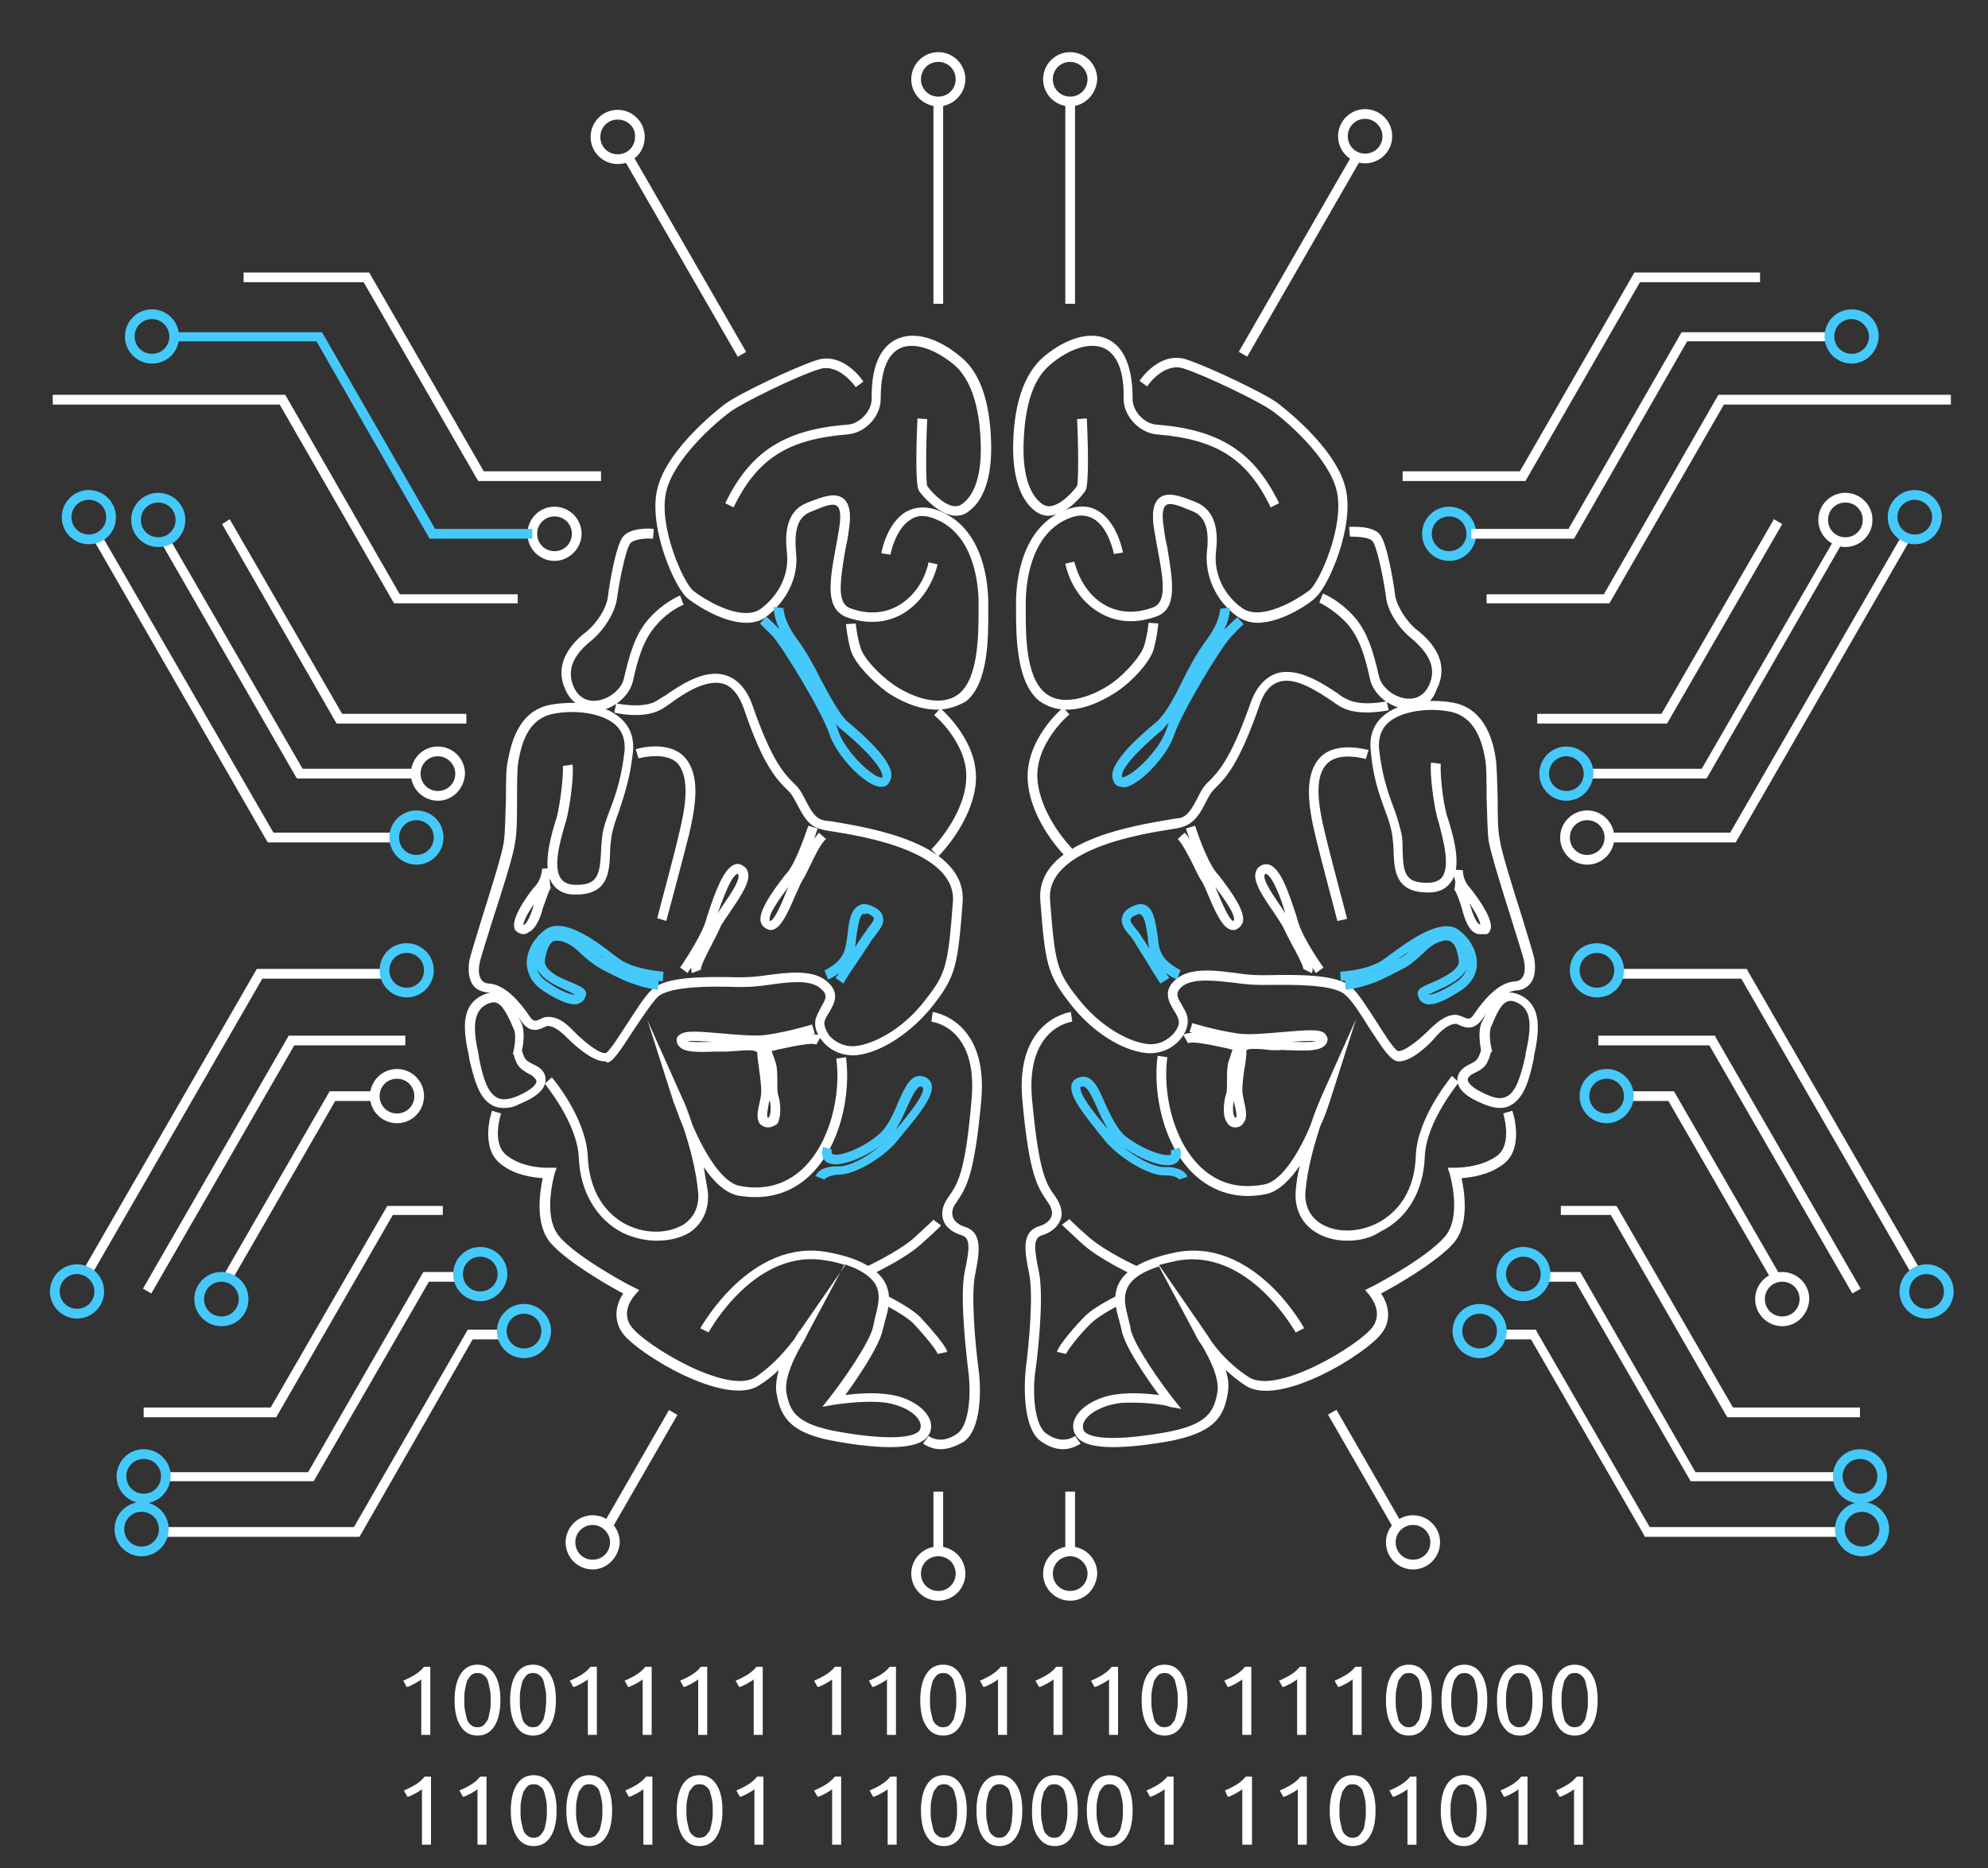 <svg width="166" height="156" viewBox="0 0 166 156" fill="none" xmlns="http://www.w3.org/2000/svg">
<rect x="0" y="0" width="166" height="156" fill="#333333" stroke="none"/>
<path d="M79.799 43.062C79.683 43.062 79.509 43.062 79.393 43.004C78.118 42.714 76.959 41.321 76.727 40.973C76.437 40.508 76.495 37.433 76.611 34.937L77.422 34.995C77.307 37.433 77.307 40.218 77.422 40.567C77.654 40.915 78.639 42.075 79.567 42.25C79.856 42.308 80.088 42.25 80.262 42.133C81.421 41.379 82.001 39.522 81.885 36.852C81.769 33.776 81.015 31.629 79.683 30.468C78.002 29.076 76.263 28.553 75.162 29.076C74.061 29.598 73.54 31.049 73.54 33.312C73.54 34.763 72.265 36.156 70.758 36.272C65.774 36.678 63.224 38.303 61.254 42.366L60.559 42.017C62.645 37.723 65.485 35.866 70.758 35.459C71.801 35.401 72.786 34.299 72.786 33.312C72.728 30.004 73.888 28.785 74.873 28.321C76.321 27.625 78.35 28.205 80.262 29.83C81.827 31.107 82.638 33.486 82.754 36.794C82.87 39.754 82.174 41.843 80.784 42.772C80.436 43.004 80.146 43.062 79.799 43.062Z" fill="white"/>
<path d="M78.234 59.255C76.611 59.255 74.989 58.443 74.004 57.747C72.844 56.876 71.396 55.425 71.048 54.322C70.758 53.336 70.642 52.175 70.642 52.117L71.454 52.059C71.454 52.059 71.57 53.22 71.859 54.09C72.091 54.903 73.308 56.238 74.525 57.108C75.742 57.979 78.408 59.255 80.088 57.921C81.711 56.586 81.711 52.988 81.711 50.782V50.318C81.711 48.983 81.421 44.572 78.002 43.296C77.249 43.005 76.611 43.005 76.09 43.354C74.757 44.108 74.351 46.313 74.351 46.313L73.598 46.197C73.598 46.081 74.061 43.644 75.684 42.715C76.437 42.309 77.307 42.251 78.292 42.599C82.233 44.05 82.522 48.925 82.522 50.376V50.84C82.522 53.162 82.58 56.992 80.668 58.559C79.856 59.023 79.045 59.255 78.234 59.255Z" fill="white"/>
<path d="M78.35 71.501L77.77 70.92C77.77 70.92 80.436 68.251 80.668 65.233C80.958 62.215 78.06 59.719 78.002 59.719L78.524 59.139C78.639 59.255 81.769 61.925 81.479 65.349C81.189 68.657 78.466 71.385 78.35 71.501Z" fill="white"/>
<path d="M62.297 52.001C60.095 52.001 57.545 50.086 57.429 49.97C56.328 49.099 54.126 43.992 54.88 40.858C55.691 37.318 60.559 33.72 60.559 33.72C61.544 32.965 66.238 30.702 68.208 30.064C70.41 29.367 72.033 31.747 72.091 31.863L71.454 32.327C71.454 32.327 70.063 30.296 68.44 30.818C66.528 31.398 61.95 33.662 61.022 34.358C59.805 35.229 56.27 38.305 55.633 41.032C54.938 43.934 57.082 48.693 57.893 49.332C58.936 50.144 61.95 51.943 63.514 50.84C65.079 49.68 65.89 47.939 65.716 46.198C65.543 44.747 65.543 42.657 67.455 41.961L67.745 41.845C68.672 41.497 69.715 41.09 70.41 41.613C70.932 42.019 71.106 42.89 70.874 44.282C70.816 44.863 70.7 45.385 70.584 45.907C70.121 48.693 69.889 50.376 70.99 50.782C72.381 51.305 73.772 51.247 74.931 50.608C76.206 49.912 77.191 48.577 77.538 46.952L78.292 47.126C77.828 48.983 76.727 50.492 75.278 51.305C73.888 52.059 72.323 52.117 70.7 51.537C68.904 50.84 69.251 48.635 69.773 45.791C69.889 45.269 69.947 44.747 70.063 44.166C70.295 42.773 70.063 42.367 69.889 42.251C69.541 41.961 68.73 42.309 68.034 42.599L67.745 42.715C66.644 43.122 66.296 44.166 66.47 46.14C66.702 48.171 65.716 50.202 63.92 51.537C63.456 51.885 62.877 52.001 62.297 52.001Z" fill="white"/>
<path d="M49.548 59.197C48.563 59.197 47.752 58.675 47.288 57.747C45.955 55.135 48.273 53.278 49.027 52.697C49.78 52.059 50.649 50.84 50.765 49.796C50.881 48.809 51.403 45.675 51.982 44.863C52.562 44.05 54.242 44.108 54.59 44.166L54.532 44.979C53.895 44.921 52.851 45.037 52.62 45.385C52.214 45.965 51.692 48.693 51.519 49.97C51.345 51.247 50.359 52.639 49.49 53.394C48.331 54.322 47.056 55.657 47.983 57.514C48.505 58.501 49.374 58.559 49.838 58.501C50.881 58.385 51.924 57.514 52.098 56.644C52.562 54.671 53.025 52.93 54.242 51.595C55.459 50.26 56.734 49.738 56.792 49.738L57.082 50.492C57.082 50.492 55.865 50.956 54.822 52.175C53.721 53.394 53.257 55.019 52.851 56.876C52.562 58.095 51.287 59.197 49.896 59.372C49.78 59.197 49.664 59.197 49.548 59.197Z" fill="white"/>
<path d="M50.475 88.621C49.432 88.621 47.925 87.228 47.288 86.59C46.651 85.951 46.129 85.661 45.723 85.661C45.665 85.661 45.55 85.719 45.434 85.777C45.028 85.951 44.275 86.357 43.521 85.255C43.116 84.674 41.957 82.991 40.74 82.875C40.218 82.817 39.812 82.643 39.523 82.295C39.175 81.831 39.059 81.134 39.175 80.322C39.233 79.915 39.639 78.639 40.276 76.549C41.029 74.17 41.957 71.21 42.072 70.281C42.188 69.469 42.188 68.134 42.246 66.799C42.246 65.406 42.246 64.13 42.42 63.433C42.652 62.331 43.174 59.371 45.955 58.849C47.81 58.5 50.417 58.674 51.866 60.009C52.62 60.706 52.967 61.634 52.851 62.795C52.62 65 52.098 66.451 51.692 67.728C51.403 68.482 51.171 69.179 51.055 69.875C50.997 70.281 50.939 70.804 50.939 71.268C50.881 72.835 50.765 74.692 48.099 74.692C48.041 74.692 48.041 74.692 47.983 74.692C47.172 74.692 46.593 74.402 46.187 73.88C45.26 72.603 45.897 70.224 46.303 68.831C46.361 68.599 46.419 68.424 46.477 68.308C46.825 66.915 47.056 64.652 46.998 63.956L47.81 63.84C47.925 64.71 47.636 67.09 47.288 68.482C47.23 68.656 47.172 68.831 47.114 69.063C46.767 70.281 46.129 72.487 46.882 73.415C47.114 73.706 47.52 73.88 48.041 73.88C49.954 73.938 50.07 72.951 50.186 71.21C50.186 70.746 50.244 70.224 50.301 69.701C50.417 68.947 50.707 68.192 50.997 67.438C51.461 66.219 51.924 64.768 52.156 62.679C52.214 61.808 51.982 61.054 51.403 60.532C50.244 59.487 47.925 59.255 46.187 59.603C44.159 60.009 43.579 61.924 43.289 63.549C43.174 64.188 43.174 65.523 43.174 66.799C43.174 68.134 43.174 69.527 43 70.398C42.884 71.384 41.957 74.286 41.145 76.781C40.624 78.465 40.102 80.09 40.044 80.438C39.928 81.076 39.986 81.54 40.218 81.831C40.334 82.005 40.566 82.121 40.855 82.121C42.246 82.237 43.463 83.746 44.217 84.849C44.564 85.371 44.738 85.255 45.144 85.081C45.318 84.965 45.55 84.906 45.781 84.906C46.477 84.906 47.114 85.255 47.925 86.125C49.027 87.228 50.186 88.04 50.591 87.924C50.881 87.808 51.75 86.415 52.33 85.545C53.083 84.384 53.837 83.165 54.474 82.585C55.633 81.54 58.762 81.54 61.544 81.599H62.008C62.587 81.599 63.283 81.54 64.036 81.424C65.774 81.192 67.745 80.96 68.904 81.831C70.237 82.817 69.657 83.804 69.251 84.5C69.078 84.79 68.904 85.023 68.846 85.313C68.788 85.603 68.962 86.067 69.251 86.474C69.657 86.938 70.469 87.46 71.454 87.344C72.96 87.17 75.394 85.951 77.249 83.514C78.987 81.308 79.161 80.67 79.567 75.331C79.915 71.094 72.033 69.817 69.425 69.411C69.02 69.353 68.73 69.295 68.556 69.237C67.513 69.005 67.049 68.076 66.586 67.206C66.354 66.799 66.18 66.393 65.89 66.103L65.716 65.929C64.905 65.116 63.746 64.014 62.123 59.197C61.718 58.036 61.138 57.34 60.443 57.107C58.994 56.643 57.082 57.92 55.981 58.732C55.633 58.965 55.401 59.139 55.169 59.255C53.721 60.067 51.403 59.545 51.287 59.487L51.461 58.732C51.461 58.732 53.605 59.197 54.764 58.558C54.938 58.442 55.227 58.268 55.517 58.094C56.792 57.224 58.878 55.773 60.675 56.411C61.66 56.759 62.413 57.63 62.877 59.023C64.499 63.665 65.543 64.652 66.296 65.406L66.47 65.581C66.818 65.929 67.049 66.393 67.281 66.857C67.687 67.612 68.034 68.308 68.73 68.482C68.904 68.54 69.194 68.54 69.541 68.599C72.613 69.121 80.784 70.398 80.378 75.389C79.972 80.67 79.799 81.54 77.886 83.978C76.09 86.241 73.598 87.866 71.57 88.099C70.526 88.215 69.425 87.808 68.73 86.996C68.208 86.415 67.977 85.719 68.093 85.139C68.208 84.732 68.382 84.442 68.556 84.094C68.962 83.398 69.194 83.049 68.44 82.469C67.571 81.773 65.774 82.005 64.152 82.237C63.34 82.353 62.645 82.411 62.008 82.411H61.486C59.69 82.353 55.981 82.295 54.938 83.224C54.416 83.746 53.605 84.965 52.909 86.009C51.808 87.692 51.229 88.621 50.707 88.737C50.649 88.621 50.533 88.621 50.475 88.621Z" fill="white"/>
<path d="M55.633 76.899L54.88 76.666C54.88 76.609 56.212 71.734 56.734 69.47C57.256 67.323 57.603 65.001 56.618 63.783C55.633 62.68 53.373 63.318 53.315 63.318L53.083 62.564C53.199 62.506 55.865 61.751 57.198 63.26C58.473 64.711 58.125 67.149 57.545 69.644C56.966 71.966 55.633 76.899 55.633 76.899Z" fill="white"/>
<path d="M73.598 65.697C73.54 65.697 73.54 65.697 73.482 65.697C72.207 65.581 69.831 63.086 69.251 61.286C68.614 59.371 65.311 53.974 64.499 53.103C63.688 52.291 63.456 52.059 63.456 52.059L63.978 51.478C63.978 51.478 64.21 51.653 65.079 52.523C64.558 51.42 64.615 50.782 64.615 50.666L65.427 50.782C65.427 50.782 65.369 51.827 66.702 53.568C67.339 54.438 67.977 55.599 68.556 56.76C69.309 58.153 70.063 59.603 70.758 60.242C74.641 63.492 74.641 64.653 74.293 65.233C74.177 65.581 73.888 65.697 73.598 65.697ZM69.773 60.416C69.889 60.648 69.947 60.88 70.005 61.054C70.469 62.447 72.207 64.304 73.25 64.827C73.54 64.943 73.656 64.943 73.656 64.943C73.83 64.653 73.308 63.434 70.295 60.938C70.063 60.764 69.889 60.59 69.773 60.416Z" fill="#45C9FB"/>
<path d="M64.326 77.653C64.21 77.653 64.094 77.595 63.978 77.537C63.746 77.421 63.572 77.188 63.514 76.956C63.34 76.086 64.383 74.577 65.6 73.01L65.716 72.894C66.644 71.733 67.455 68.947 67.513 68.947L68.266 69.179C68.266 69.237 68.15 69.528 67.977 70.05C68.092 69.876 68.266 69.702 68.382 69.528L68.962 70.05C68.44 70.572 68.034 71.501 67.629 72.313C67.397 72.778 67.223 73.184 66.991 73.532C66.817 73.822 66.644 74.287 66.412 74.751C65.774 76.26 65.253 77.362 64.615 77.595C64.499 77.653 64.442 77.653 64.326 77.653ZM65.832 74.054C65.137 74.983 64.152 76.318 64.268 76.84C64.268 76.84 64.268 76.898 64.326 76.898C64.673 76.84 65.369 75.215 65.659 74.461C65.716 74.345 65.774 74.171 65.832 74.054Z" fill="white"/>
<path d="M70.41 82.123L69.773 81.659C69.831 81.543 69.947 81.427 70.063 81.253C69.599 81.601 69.194 81.775 69.136 81.775L68.846 81.021C68.846 81.021 70.005 80.556 70.469 79.512C70.584 79.222 70.7 78.641 70.758 78.119C70.874 77.074 70.99 76.029 71.685 75.623C71.975 75.449 72.323 75.449 72.728 75.623C73.308 75.855 73.656 76.146 73.714 76.552C73.888 77.132 73.424 77.654 73.076 78.119C72.96 78.293 72.787 78.467 72.728 78.583C72.497 78.989 72.033 79.628 71.627 80.266C71.048 81.079 70.584 81.833 70.41 82.123ZM72.149 76.32C72.091 76.32 72.091 76.32 72.033 76.32C71.743 76.494 71.627 77.48 71.512 78.177C71.454 78.525 71.454 78.815 71.396 79.105C71.627 78.699 71.859 78.409 72.033 78.119C72.149 77.945 72.323 77.771 72.439 77.538C72.671 77.248 73.018 76.842 72.96 76.668C72.96 76.61 72.902 76.494 72.439 76.262C72.265 76.32 72.207 76.32 72.149 76.32Z" fill="#45C9FB"/>
<path d="M57.777 81.251C57.719 81.135 57.719 80.961 57.719 80.787C57.545 81.019 57.429 81.193 57.429 81.251L56.792 80.787C56.792 80.787 58.357 78.523 58.878 77.072C58.936 76.898 58.994 76.724 59.052 76.492C59.748 74.345 60.443 72.546 61.312 72.197C61.602 72.081 61.834 72.139 62.066 72.313C62.297 72.43 62.413 72.662 62.471 72.894C62.645 73.706 61.776 74.925 60.965 76.144C60.617 76.666 60.211 77.188 60.095 77.537C59.921 77.943 59.69 78.349 59.458 78.813C59.11 79.51 58.473 80.671 58.531 80.961L57.777 81.251ZM61.602 72.952C61.022 73.126 60.385 75.041 59.921 76.26C60.037 76.086 60.153 75.912 60.269 75.737C60.849 74.867 61.776 73.59 61.66 73.068C61.66 73.068 61.66 73.01 61.602 72.952Z" fill="white"/>
<path d="M47.983 83.862C47.346 83.862 46.477 83.456 45.318 82.702C44.275 82.005 44.043 81.135 43.985 80.554C43.927 79.51 44.506 78.407 45.492 77.653C46.998 76.492 49.722 78.523 51.345 79.8L51.75 80.09C52.967 80.961 55.343 81.135 55.401 81.135L55.343 81.947C55.343 81.947 55.169 81.947 54.995 81.889L54.938 82.644C54.938 82.644 54.242 82.586 53.315 82.296C52.388 82.005 51.866 81.773 50.301 80.961C49.548 80.554 49.026 80.09 48.563 79.684C48.041 79.162 47.52 78.755 46.882 78.581C46.535 78.523 46.303 78.523 46.129 78.639C45.839 78.871 45.607 79.394 45.492 80.206C45.434 80.961 46.477 81.541 47.52 81.947L47.925 82.121C48.563 82.412 48.795 82.528 48.911 82.818C49.026 83.05 48.853 83.282 48.795 83.398C48.679 83.63 48.505 83.746 48.273 83.804C48.215 83.862 48.099 83.862 47.983 83.862ZM44.854 80.903C44.97 81.367 45.26 81.715 45.723 82.005C47.23 83.05 47.867 83.05 48.041 83.05C47.925 82.992 47.752 82.934 47.578 82.818L47.172 82.644C46.419 82.296 45.26 81.773 44.854 80.903ZM49.664 79.452C49.954 79.684 50.243 79.916 50.591 80.09C50.301 79.916 49.954 79.684 49.664 79.452Z" fill="#45C9FB"/>
<path d="M43.695 78C43.579 78 43.405 77.942 43.289 77.884C43.116 77.768 42.942 77.651 42.942 77.419C42.71 76.375 44.68 73.937 44.738 73.937C45.26 73.299 45.26 72.544 45.26 72.544L46.071 72.486C46.071 72.486 46.129 72.951 45.897 73.473L45.955 74.111C46.013 74.111 46.071 74.111 46.071 74.053C45.839 74.227 45.492 75.446 45.318 75.852L45.26 76.085C44.97 77.071 44.564 77.651 44.159 77.826C43.927 78 43.811 78 43.695 78ZM43.695 77.245C43.869 77.187 44.101 76.955 44.449 75.969L44.507 75.736C44.564 75.62 44.564 75.504 44.622 75.446C44.101 76.143 43.695 76.955 43.695 77.245Z" fill="white"/>
<path d="M42.072 92.511C41.725 92.511 41.377 92.453 41.087 92.279C39.928 91.641 39.581 90.016 39.175 88.391V88.275C38.711 86.127 38.364 83.922 40.392 83.052C42.13 82.297 42.942 84.096 43.347 85.025C43.405 85.141 43.463 85.257 43.521 85.373C43.869 86.07 43.695 87.288 43.579 87.695C43.811 88.507 43.927 88.565 44.506 88.855L44.738 88.971C45.318 89.261 45.607 89.726 45.549 90.248C45.492 91.002 44.738 91.641 43.289 92.221C42.884 92.453 42.478 92.511 42.072 92.511ZM41.203 83.69C41.087 83.69 40.913 83.748 40.739 83.806C39.465 84.386 39.465 85.837 39.986 88.159V88.275C40.276 89.726 40.624 91.177 41.493 91.641C41.898 91.873 42.42 91.815 43.058 91.583C44.622 90.945 44.796 90.422 44.796 90.306C44.796 90.074 44.448 89.842 44.39 89.784L44.159 89.668C43.463 89.261 43.173 89.087 42.884 88.043L42.826 87.985L42.884 87.752C43 87.23 43.115 86.302 42.884 85.895C42.826 85.779 42.768 85.663 42.71 85.489C42.188 84.328 41.783 83.69 41.203 83.69Z" fill="white"/>
<path d="M64.152 94.133C63.804 94.133 63.572 93.959 63.456 93.843C63.109 93.379 63.283 92.682 63.456 91.928L63.514 91.638C63.63 91.115 63.514 90.187 63.398 89.374C63.34 88.794 63.225 88.271 63.225 87.865C63.051 87.633 62.181 87.691 61.602 87.749C61.254 87.749 60.907 87.807 60.559 87.807C60.269 87.807 59.979 87.807 59.69 87.807C58.183 87.865 57.198 87.865 56.734 87.401C56.56 87.227 56.502 87.053 56.502 86.82C56.502 86.646 56.56 86.53 56.734 86.414C57.198 86.008 58.299 86.124 60.385 86.298C61.66 86.414 63.109 86.53 63.978 86.414C65.948 86.124 67.803 85.544 67.803 85.544L68.035 86.298C68.035 86.298 67.919 86.356 67.803 86.356C68.15 86.356 68.382 86.414 68.556 86.53L68.15 87.227C67.919 87.053 66.818 87.227 64.963 87.633C64.731 87.691 64.558 87.749 64.442 87.749C64.442 87.865 64.558 88.097 64.615 88.271C64.673 88.445 64.731 88.62 64.789 88.794C64.905 89.2 64.905 89.722 64.905 90.245C64.905 90.709 64.905 91.173 64.963 91.405C65.137 91.812 65.311 93.146 64.905 93.843C64.731 93.959 64.442 94.133 64.152 94.133ZM64.094 93.32H64.152C64.152 93.32 64.21 93.32 64.21 93.263C64.384 93.03 64.384 92.334 64.268 91.87L64.21 92.044C64.152 92.45 63.978 93.146 64.094 93.32ZM57.429 86.937C57.835 87.053 58.936 86.995 59.516 86.995C58.705 86.937 57.835 86.879 57.429 86.937Z" fill="white"/>
<path d="M78.524 121.006C78.002 121.006 77.538 120.832 77.075 120.541L77.538 119.903C78.234 120.367 79.103 120.309 79.972 119.671C80.9 118.974 81.131 116.479 80.842 114.39C80.784 113.809 80.088 108.412 80.552 106.207C80.958 104.233 81.073 103.363 80.262 103.131C79.509 102.899 78.929 102.434 78.755 101.854C78.639 101.448 78.582 100.809 79.161 99.997C79.972 98.836 80.61 97.966 81.131 91.756C81.653 85.836 77.944 85.314 77.77 85.314L77.886 84.501C77.944 84.501 82.522 85.14 81.943 91.814C81.363 98.256 80.668 99.184 79.856 100.403C79.509 100.867 79.451 101.274 79.567 101.622C79.683 101.97 80.03 102.26 80.552 102.434C82.117 102.899 81.769 104.698 81.421 106.439C81.073 108.122 81.421 112.184 81.711 114.332C81.943 116.073 81.943 119.323 80.494 120.367C79.799 120.774 79.161 121.006 78.524 121.006Z" fill="white"/>
<path d="M54.822 103.596C53.895 103.596 52.909 103.364 52.04 102.958C49.838 101.855 48.447 99.534 48.331 96.69C48.215 93.73 45.492 90.538 45.492 90.48L46.071 89.958C46.187 90.074 48.969 93.382 49.084 96.632C49.258 100.172 51.171 101.681 52.33 102.261C53.952 103.074 55.865 103.016 57.14 102.203C57.719 101.797 58.415 100.984 58.299 99.592C58.125 97.618 57.545 95.587 57.082 94.194C56.618 93.092 56.328 92.163 56.27 92.105L54.068 85.199L57.024 91.815C57.082 91.873 57.429 92.743 57.835 93.962C58.762 96.109 60.211 98.663 61.718 99.011C63.746 99.418 65.543 98.953 66.991 97.618C69.367 95.413 70.237 91.293 69.831 88.391L70.642 88.275C71.048 91.293 70.237 95.703 67.571 98.199C65.948 99.708 63.92 100.23 61.602 99.824C60.559 99.592 59.574 98.663 58.762 97.444C58.878 98.141 58.994 98.837 59.11 99.534C59.226 100.926 58.704 102.145 57.603 102.9C56.85 103.364 55.865 103.596 54.822 103.596Z" fill="white"/>
<path d="M68.846 98.488L68.092 98.198C68.15 98.082 68.44 97.385 69.889 97.385C69.947 97.385 69.947 97.385 70.005 97.385C70.005 97.385 70.005 97.385 70.063 97.385C70.99 97.385 72.439 96.573 73.482 95.702C72.091 96.689 69.947 97.617 69.02 97.037C68.788 96.863 68.498 96.514 68.73 95.76L69.483 95.992C69.425 96.108 69.425 96.34 69.483 96.34C69.889 96.631 71.743 96.05 73.25 94.832C74.061 94.193 74.583 93.09 74.989 92.046C75.568 90.769 76.09 89.55 77.133 89.898C77.538 90.014 77.712 90.305 77.77 90.479C78.06 91.407 76.901 92.858 75.452 94.599C75.278 94.832 75.105 95.006 74.989 95.18C73.945 96.514 71.511 98.082 70.005 98.082C69.947 98.082 69.889 98.082 69.889 98.082C69.02 98.198 68.846 98.488 68.846 98.488ZM76.901 90.711C76.553 90.711 76.148 91.523 75.742 92.452C75.452 93.09 75.162 93.729 74.815 94.309C74.873 94.251 74.873 94.251 74.931 94.193C75.626 93.323 77.249 91.407 77.075 90.827C77.075 90.827 77.075 90.769 76.959 90.769C76.959 90.711 76.901 90.711 76.901 90.711Z" fill="#45C9FB"/>
<path d="M74.351 120.831C73.25 120.831 71.859 120.715 69.889 120.367C66.122 119.729 65.195 118.452 64.847 116.363C64.731 115.782 64.847 115.086 65.021 114.39C64.557 114.854 64.036 115.26 63.398 115.666C60.617 117.523 53.257 113.055 51.982 111.314C51.113 110.095 51.518 108.76 52.04 108.006C50.823 107.367 47.404 105.394 46.013 103.827C44.622 102.26 45.086 99.474 45.318 98.372C44.506 98.314 43 98.139 41.841 97.211C40.044 95.876 41.029 92.858 41.087 92.742L41.841 92.974C41.841 92.974 40.971 95.528 42.362 96.514C43.811 97.617 45.839 97.501 45.897 97.501H46.477L46.303 98.023C46.303 98.082 45.26 101.564 46.709 103.247C48.215 105.046 52.851 107.483 52.909 107.483L53.373 107.715L53.025 108.122C52.967 108.18 51.75 109.515 52.735 110.791C53.836 112.3 60.791 116.537 63.109 114.97C64.731 113.867 65.774 112.532 66.354 111.778C66.586 111.372 66.76 111.081 66.817 111.081L70.584 105.626C70.121 105.51 69.657 105.336 69.135 105.278C63.109 104.059 59.226 111.14 59.168 111.256L58.472 110.907C58.531 110.849 62.703 103.247 69.251 104.581C71.685 105.046 73.134 105.858 73.829 106.961C74.525 108.122 74.177 109.34 73.888 110.327C73.829 110.559 73.772 110.849 73.714 111.023C73.424 112.416 71.569 115.144 70.584 116.479C71.511 116.363 72.96 116.247 74.119 116.421C75.626 116.595 76.959 117.349 77.48 118.22C77.77 118.684 77.828 119.148 77.654 119.613C77.48 119.961 77.133 120.831 74.351 120.831ZM66.933 112.3C66.354 113.287 65.485 115.028 65.658 116.247C65.948 117.814 66.412 118.916 70.063 119.555C74.699 120.367 76.611 119.961 76.843 119.323C76.901 119.09 76.901 118.858 76.727 118.568C76.321 117.872 75.162 117.291 73.945 117.117C72.149 116.885 69.715 117.291 69.657 117.291L68.672 117.465L69.309 116.653C70.237 115.492 72.613 112.126 72.902 110.791C72.96 110.559 73.018 110.269 73.076 109.979C73.308 109.108 73.598 108.064 73.076 107.193C72.671 106.555 71.801 105.974 70.526 105.568L67.397 111.43C67.339 111.546 67.223 111.836 66.933 112.3Z" fill="white"/>
<path d="M72.613 106.497L72.265 105.8C72.265 105.8 74.931 104.581 76.322 103.363C77.654 102.144 77.944 101.854 77.944 101.854L78.582 102.318C78.524 102.376 78.292 102.666 76.843 103.943C75.394 105.22 72.728 106.439 72.613 106.497Z" fill="white"/>
<path d="M78.292 113.053C78.234 112.763 77.191 111.486 76.264 110.5C75.51 109.745 73.598 108.817 73.598 108.817L73.946 108.12C74.004 108.178 75.974 109.107 76.843 109.977C77.365 110.558 78.929 112.241 79.103 112.879L78.292 113.053Z" fill="white"/>
<path d="M87.506 43.062C87.158 43.062 86.868 42.946 86.579 42.772C85.188 41.843 84.493 39.754 84.608 36.794C84.724 33.486 85.594 31.165 87.1 29.83C89.013 28.205 91.041 27.625 92.49 28.321C93.475 28.785 94.576 30.004 94.576 33.312C94.576 34.357 95.561 35.401 96.604 35.459C101.82 35.866 104.717 37.723 106.804 42.017L106.108 42.366C104.138 38.303 101.588 36.678 96.604 36.272C95.156 36.156 93.823 34.763 93.823 33.312C93.881 31.049 93.301 29.598 92.2 29.076C91.041 28.553 89.302 29.076 87.68 30.468C86.289 31.629 85.594 33.776 85.478 36.852C85.362 39.522 85.941 41.379 87.1 42.133C87.332 42.25 87.564 42.308 87.796 42.25C88.723 42.075 89.708 40.915 89.94 40.567C90.056 40.218 90.056 37.433 89.94 34.995L90.751 34.937C90.867 37.433 90.925 40.508 90.635 40.973C90.403 41.321 89.245 42.772 87.97 43.004C87.738 43.062 87.622 43.062 87.506 43.062Z" fill="white"/>
<path d="M89.071 59.255C88.259 59.255 87.448 59.023 86.753 58.501C84.84 56.934 84.84 53.045 84.84 50.782V50.318C84.84 48.867 85.13 43.992 89.071 42.541C90.056 42.193 90.925 42.193 91.679 42.657C93.301 43.586 93.765 46.081 93.765 46.139L93.011 46.255C93.011 46.255 92.606 44.05 91.273 43.295C90.693 43.005 90.114 42.947 89.361 43.237C85.941 44.514 85.652 48.983 85.652 50.26V50.724C85.652 52.871 85.594 56.469 87.274 57.862C88.897 59.197 91.621 57.92 92.838 57.05C94.055 56.179 95.214 54.786 95.503 54.032C95.793 53.161 95.909 52.001 95.909 52.001L96.72 52.059C96.72 52.117 96.604 53.278 96.315 54.264C95.967 55.367 94.518 56.876 93.359 57.688C92.316 58.385 90.693 59.255 89.071 59.255Z" fill="white"/>
<path d="M88.955 71.5C88.839 71.384 86.115 68.656 85.825 65.29C85.536 61.866 88.607 59.196 88.781 59.08L89.302 59.66C89.245 59.66 86.347 62.156 86.637 65.174C86.927 68.25 89.534 70.861 89.534 70.861L88.955 71.5Z" fill="white"/>
<path d="M105.007 52.001C104.428 52.001 103.848 51.827 103.327 51.479C101.53 50.202 100.603 48.112 100.777 46.081C101.009 44.108 100.603 43.063 99.502 42.657L99.212 42.541C98.517 42.251 97.647 41.903 97.358 42.193C97.184 42.309 96.952 42.715 97.184 44.108C97.242 44.688 97.358 45.211 97.474 45.733C97.937 48.577 98.343 50.84 96.546 51.479C94.924 52.059 93.359 52.001 91.968 51.246C90.462 50.434 89.361 48.925 88.955 47.068L89.708 46.894C90.114 48.519 91.041 49.854 92.316 50.55C93.475 51.188 94.866 51.246 96.257 50.724C97.416 50.318 97.184 48.577 96.662 45.849C96.546 45.327 96.489 44.804 96.373 44.224C96.141 42.831 96.315 41.961 96.836 41.554C97.532 41.032 98.575 41.438 99.502 41.787L99.792 41.903C101.704 42.657 101.704 44.688 101.53 46.139C101.356 47.88 102.168 49.679 103.732 50.782C105.297 51.885 108.31 50.086 109.354 49.273C110.165 48.635 112.309 43.876 111.614 40.974C110.976 38.246 107.441 35.171 106.224 34.3C105.297 33.604 100.661 31.34 98.806 30.76C97.184 30.238 95.793 32.211 95.793 32.269L95.156 31.805C95.213 31.688 96.836 29.309 99.038 30.005C101.009 30.644 105.703 32.907 106.688 33.662C106.746 33.72 111.556 37.26 112.367 40.8C113.12 43.934 110.918 49.041 109.817 49.912C109.759 50.086 107.209 52.001 105.007 52.001Z" fill="white"/>
<path d="M117.757 59.196C117.641 59.196 117.525 59.196 117.351 59.196C115.96 59.022 114.685 57.977 114.395 56.701C113.99 54.843 113.526 53.218 112.425 52C111.324 50.839 110.165 50.317 110.165 50.317L110.455 49.562C110.513 49.562 111.788 50.085 113.005 51.419C114.221 52.754 114.685 54.495 115.149 56.468C115.323 57.339 116.366 58.21 117.409 58.326C117.872 58.384 118.742 58.326 119.263 57.339C120.19 55.54 118.916 54.205 117.757 53.218C116.887 52.522 115.844 51.071 115.728 49.794C115.554 48.518 115.033 45.79 114.627 45.21C114.395 44.861 113.352 44.803 112.715 44.803L112.657 43.991C113.005 43.991 114.685 43.875 115.265 44.687C115.844 45.5 116.366 48.634 116.482 49.62C116.597 50.607 117.467 51.884 118.22 52.522C118.973 53.102 121.292 54.96 119.959 57.571C119.553 58.732 118.742 59.196 117.757 59.196Z" fill="white"/>
<path d="M116.829 88.621C116.713 88.621 116.656 88.621 116.54 88.562C116.018 88.388 115.439 87.518 114.337 85.835C113.642 84.732 112.889 83.513 112.309 83.049C111.266 82.121 107.557 82.237 105.761 82.237H105.239C104.602 82.237 103.906 82.178 103.095 82.062C101.53 81.888 99.734 81.656 98.807 82.295C98.053 82.875 98.285 83.223 98.691 83.92C98.865 84.268 99.096 84.558 99.154 84.964C99.27 85.545 99.038 86.241 98.517 86.821C97.821 87.634 96.72 88.04 95.677 87.924C93.591 87.692 91.099 86.067 89.361 83.803C87.448 81.366 87.274 80.496 86.869 75.214C86.463 70.223 94.634 68.946 97.706 68.424C98.053 68.366 98.343 68.308 98.517 68.308C99.212 68.134 99.56 67.437 99.966 66.683C100.197 66.219 100.429 65.754 100.777 65.406L100.951 65.232C101.704 64.478 102.747 63.433 104.37 58.848C104.834 57.455 105.587 56.585 106.572 56.236C108.369 55.656 110.513 57.107 111.73 57.92C112.019 58.152 112.309 58.326 112.483 58.384C113.7 59.022 115.786 58.558 115.786 58.558L115.96 59.312C115.844 59.312 113.526 59.835 112.077 59.08C111.846 58.964 111.556 58.79 111.266 58.558C110.107 57.803 108.195 56.469 106.804 56.933C106.05 57.165 105.471 57.861 105.123 59.022C103.443 63.839 102.342 64.942 101.53 65.754L101.356 65.928C101.125 66.161 100.893 66.567 100.661 67.031C100.255 67.844 99.734 68.772 98.691 69.062C98.517 69.121 98.227 69.178 97.822 69.237C95.214 69.643 87.332 70.92 87.68 75.156C88.086 80.496 88.26 81.134 89.998 83.339C91.91 85.777 94.286 86.996 95.793 87.17C96.778 87.286 97.532 86.821 97.995 86.299C98.343 85.893 98.517 85.487 98.401 85.138C98.343 84.848 98.169 84.616 97.995 84.326C97.59 83.629 97.01 82.643 98.343 81.656C99.502 80.786 101.472 81.018 103.211 81.25C103.964 81.366 104.66 81.424 105.239 81.424H105.761C108.6 81.366 111.672 81.366 112.831 82.411C113.468 82.991 114.222 84.21 114.975 85.371C115.554 86.299 116.424 87.634 116.713 87.75C117.119 87.866 118.278 87.053 119.379 85.951C120.191 85.138 120.886 84.732 121.523 84.732C121.755 84.732 121.987 84.848 122.161 84.906C122.567 85.08 122.74 85.196 123.088 84.674C123.841 83.571 125.058 82.062 126.449 81.946C126.739 81.946 126.971 81.83 127.087 81.656C127.319 81.366 127.376 80.902 127.261 80.263C127.203 79.915 126.681 78.29 126.16 76.607C125.348 74.053 124.479 71.21 124.305 70.223C124.189 69.353 124.189 67.96 124.131 66.625C124.131 65.348 124.131 64.013 124.015 63.375C123.726 61.75 123.088 59.835 121.118 59.428C119.437 59.08 117.061 59.312 115.902 60.357C115.323 60.879 115.091 61.634 115.149 62.504C115.381 64.594 115.844 66.045 116.308 67.263C116.598 68.018 116.829 68.772 117.003 69.527C117.119 69.991 117.119 70.513 117.119 71.036C117.177 72.835 117.293 73.763 119.263 73.705C119.785 73.705 120.191 73.531 120.422 73.241C121.118 72.254 120.48 70.049 120.191 68.888C120.133 68.656 120.075 68.482 120.017 68.308C119.669 66.915 119.379 64.536 119.495 63.665L120.306 63.781C120.249 64.478 120.422 66.683 120.828 68.134C120.886 68.308 120.944 68.482 121.002 68.656C121.408 70.049 122.103 72.428 121.118 73.705C120.712 74.228 120.133 74.518 119.321 74.518C119.263 74.518 119.263 74.518 119.205 74.518C116.482 74.518 116.424 72.603 116.366 71.094C116.366 70.629 116.308 70.165 116.25 69.701C116.134 69.004 115.902 68.308 115.612 67.553C115.149 66.277 114.627 64.826 114.453 62.62C114.337 61.46 114.685 60.531 115.439 59.835C116.829 58.558 119.495 58.326 121.35 58.674C124.131 59.196 124.711 62.156 124.885 63.259C125 63.955 125 65.29 125.058 66.625C125.058 67.96 125.058 69.295 125.232 70.107C125.348 71.036 126.275 73.996 127.029 76.375C127.666 78.464 128.072 79.741 128.13 80.147C128.246 81.018 128.13 81.714 127.782 82.121C127.492 82.469 127.087 82.701 126.565 82.701C125.406 82.817 124.189 84.5 123.784 85.08C123.03 86.125 122.277 85.777 121.871 85.603C121.755 85.545 121.639 85.487 121.581 85.487C121.118 85.487 120.654 85.777 120.017 86.415C119.379 87.228 117.873 88.621 116.829 88.621Z" fill="white"/>
<path d="M111.672 76.898C111.672 76.84 110.339 71.907 109.817 69.702C109.238 67.264 108.89 64.769 110.165 63.318C111.498 61.809 114.164 62.621 114.279 62.621L114.048 63.376C114.048 63.376 111.73 62.68 110.744 63.84C109.701 65.001 110.107 67.38 110.629 69.528C111.15 71.733 112.483 76.666 112.483 76.724L111.672 76.898Z" fill="white"/>
<path d="M93.707 65.698C93.417 65.698 93.127 65.582 93.011 65.291C92.664 64.711 92.664 63.492 96.546 60.3C97.242 59.72 98.053 58.269 98.749 56.818C99.328 55.657 99.966 54.497 100.603 53.626C101.936 51.885 101.878 50.84 101.878 50.84L102.689 50.724C102.689 50.84 102.747 51.479 102.226 52.581C103.095 51.711 103.327 51.537 103.327 51.537L103.848 52.117C103.848 52.117 103.616 52.291 102.805 53.162C101.994 53.974 98.691 59.43 98.053 61.345C97.474 63.144 95.098 65.639 93.823 65.756C93.765 65.698 93.765 65.698 93.707 65.698ZM93.707 64.885C93.707 64.885 93.823 64.943 94.112 64.769C95.156 64.247 96.894 62.389 97.358 60.997C97.416 60.823 97.531 60.59 97.59 60.358C97.416 60.532 97.242 60.706 97.126 60.881C94.055 63.434 93.533 64.595 93.707 64.885Z" fill="#45C9FB"/>
<path d="M102.979 77.653C102.863 77.653 102.805 77.653 102.689 77.595C102.052 77.362 101.53 76.26 100.893 74.751C100.661 74.228 100.487 73.764 100.313 73.532C100.081 73.184 99.908 72.778 99.676 72.313C99.27 71.501 98.806 70.572 98.343 70.05L98.922 69.528C99.096 69.702 99.212 69.876 99.328 70.05C99.154 69.586 99.038 69.237 99.038 69.179L99.792 68.947C99.792 68.947 100.661 71.733 101.588 72.894L101.704 73.01C102.921 74.577 103.964 76.086 103.79 76.956C103.732 77.188 103.559 77.421 103.327 77.537C103.211 77.653 103.095 77.653 102.979 77.653ZM101.472 74.054C101.53 74.171 101.588 74.345 101.646 74.461C101.936 75.157 102.631 76.84 102.979 76.898C102.979 76.898 102.979 76.898 103.037 76.84C103.153 76.318 102.168 74.983 101.472 74.054Z" fill="white"/>
<path d="M96.894 82.123C96.72 81.833 96.199 81.079 95.735 80.266C95.329 79.628 94.924 78.989 94.692 78.583C94.576 78.409 94.46 78.235 94.344 78.119C93.939 77.654 93.533 77.132 93.707 76.552C93.823 76.146 94.112 75.855 94.692 75.623C95.098 75.449 95.445 75.449 95.735 75.623C96.373 76.029 96.489 77.074 96.662 78.119C96.72 78.641 96.778 79.222 96.952 79.512C97.358 80.498 98.575 80.963 98.575 81.021L98.285 81.775C98.227 81.775 97.821 81.601 97.358 81.253C97.474 81.427 97.59 81.601 97.647 81.659L96.894 82.123ZM95.156 76.32C95.098 76.32 94.982 76.32 94.924 76.378C94.46 76.552 94.402 76.726 94.402 76.784C94.344 76.958 94.692 77.364 94.924 77.654C95.098 77.829 95.214 78.003 95.329 78.235C95.503 78.467 95.735 78.815 95.967 79.222C95.909 78.931 95.851 78.641 95.851 78.293C95.735 77.597 95.619 76.61 95.329 76.436C95.214 76.32 95.214 76.32 95.156 76.32Z" fill="#45C9FB"/>
<path d="M109.527 81.251L108.832 80.903C108.832 80.671 108.252 79.51 107.847 78.814C107.615 78.35 107.383 77.943 107.209 77.537C107.035 77.189 106.688 76.666 106.34 76.144C105.529 74.984 104.659 73.707 104.833 72.894C104.891 72.662 105.007 72.43 105.239 72.314C105.471 72.14 105.761 72.14 105.992 72.198C106.92 72.546 107.557 74.345 108.252 76.492C108.31 76.725 108.368 76.899 108.426 77.073C108.89 78.524 110.455 80.729 110.513 80.787L109.875 81.251C109.875 81.251 109.759 81.077 109.585 80.787C109.643 81.019 109.585 81.135 109.527 81.251ZM105.703 72.952C105.645 73.01 105.587 73.01 105.587 73.068C105.471 73.591 106.398 74.867 106.978 75.738C107.093 75.912 107.209 76.086 107.325 76.26C106.978 75.041 106.282 73.184 105.703 72.952Z" fill="white"/>
<path d="M119.321 83.863C119.205 83.863 119.147 83.863 119.031 83.805C118.8 83.747 118.626 83.63 118.51 83.398C118.452 83.282 118.336 83.05 118.394 82.818C118.51 82.528 118.742 82.412 119.379 82.122L119.785 81.947C120.828 81.483 121.871 80.903 121.813 80.206C121.697 79.394 121.523 78.872 121.176 78.639C121.002 78.523 120.712 78.465 120.422 78.581C119.727 78.755 119.263 79.162 118.742 79.684C118.278 80.09 117.756 80.613 117.003 80.961C115.438 81.773 114.975 82.005 113.99 82.296C113.062 82.586 112.367 82.644 112.367 82.644L112.309 81.889C112.077 81.889 111.961 81.889 111.961 81.947L111.903 81.135C111.903 81.135 114.337 81.019 115.554 80.09L115.96 79.8C117.583 78.581 120.364 76.55 121.813 77.653C122.798 78.407 123.378 79.51 123.32 80.555C123.32 81.135 123.03 82.005 121.987 82.702C120.828 83.456 119.959 83.863 119.321 83.863ZM119.263 83.05C119.437 83.05 120.017 83.05 121.581 82.005C122.045 81.715 122.335 81.309 122.451 80.903C122.045 81.773 120.886 82.296 120.132 82.644L119.727 82.818C119.553 82.934 119.379 82.992 119.263 83.05ZM117.641 79.452C117.293 79.684 117.003 79.916 116.713 80.09C117.119 79.916 117.409 79.684 117.641 79.452Z" fill="#45C9FB"/>
<path d="M123.609 78.001C123.494 78.001 123.378 78.001 123.262 77.943C122.798 77.769 122.45 77.189 122.161 76.202L122.103 75.97C121.987 75.505 121.581 74.345 121.349 74.171C121.349 74.171 121.407 74.229 121.465 74.229L121.523 73.59C121.349 73.068 121.349 72.604 121.349 72.604L122.161 72.662C122.161 72.662 122.103 73.416 122.682 74.055C122.682 74.055 124.711 76.492 124.479 77.537C124.421 77.769 124.305 77.943 124.131 78.001C123.899 78.001 123.725 78.001 123.609 78.001ZM122.682 75.389C122.74 75.505 122.74 75.564 122.798 75.68L122.856 75.912C123.204 76.956 123.436 77.13 123.552 77.189C123.552 77.189 123.552 77.189 123.609 77.189C123.609 76.956 123.204 76.144 122.682 75.389Z" fill="white"/>
<path d="M125.232 92.511C124.826 92.511 124.421 92.395 123.957 92.221C122.508 91.641 121.755 91.002 121.697 90.248C121.639 89.725 121.987 89.261 122.508 88.971L122.74 88.855C123.32 88.565 123.436 88.449 123.667 87.694C123.609 87.288 123.378 86.127 123.725 85.373C123.783 85.257 123.841 85.141 123.899 85.025C124.305 84.154 125.116 82.297 126.855 83.051C128.825 83.922 128.535 86.127 128.072 88.275V88.391C127.724 90.016 127.318 91.641 126.159 92.279C125.87 92.453 125.58 92.511 125.232 92.511ZM124.479 87.926C124.189 88.971 123.899 89.203 123.204 89.551L122.972 89.667C122.856 89.725 122.508 89.958 122.566 90.19C122.566 90.306 122.74 90.828 124.305 91.466C125 91.757 125.464 91.757 125.87 91.525C126.681 91.06 127.029 89.609 127.376 88.159V88.042C127.898 85.721 127.956 84.27 126.623 83.69C125.754 83.284 125.29 83.922 124.711 85.257C124.653 85.431 124.595 85.547 124.537 85.663C124.305 86.069 124.421 87.056 124.537 87.52L124.595 87.752L124.479 87.926Z" fill="white"/>
<path d="M103.153 94.135C102.863 94.135 102.631 94.019 102.457 93.729C101.994 93.091 102.226 91.756 102.399 91.291C102.457 91.117 102.457 90.595 102.457 90.131C102.457 89.609 102.457 89.086 102.573 88.68C102.631 88.506 102.689 88.332 102.747 88.158C102.805 87.984 102.863 87.751 102.921 87.635C102.805 87.635 102.631 87.577 102.399 87.519C100.545 87.113 99.444 86.939 99.212 87.113L98.806 86.416C98.98 86.3 99.212 86.242 99.56 86.242C99.444 86.184 99.328 86.184 99.328 86.184L99.56 85.43C99.56 85.43 101.414 86.01 103.385 86.3C104.196 86.416 105.703 86.3 106.978 86.184C109.064 86.01 110.223 85.894 110.628 86.3C110.744 86.416 110.802 86.591 110.86 86.707C110.86 86.939 110.802 87.113 110.628 87.287C110.165 87.751 109.18 87.751 107.673 87.693C107.325 87.693 107.036 87.635 106.746 87.693C106.398 87.693 106.05 87.693 105.703 87.635C105.123 87.577 104.254 87.519 104.08 87.693C104.08 88.158 104.022 88.68 103.906 89.26C103.79 90.073 103.674 91.001 103.79 91.524L103.848 91.814C104.022 92.568 104.196 93.323 103.848 93.729C103.732 93.961 103.501 94.135 103.153 94.135ZM103.037 91.872C102.921 92.336 102.921 93.033 103.095 93.265C103.095 93.323 103.153 93.323 103.153 93.323C103.211 93.323 103.211 93.323 103.211 93.323C103.327 93.207 103.153 92.452 103.037 92.046V91.872ZM107.789 86.997C108.368 86.997 109.412 87.055 109.875 86.939C109.412 86.881 108.542 86.939 107.789 86.997Z" fill="white"/>
<path d="M88.781 121.006C88.144 121.006 87.506 120.774 86.869 120.309C85.478 119.265 85.478 116.015 85.652 114.274C85.941 112.126 86.289 108.064 85.941 106.381C85.594 104.64 85.188 102.841 86.811 102.376C87.332 102.202 87.68 101.912 87.796 101.564C87.912 101.216 87.796 100.809 87.506 100.403C86.637 99.126 85.941 98.198 85.362 91.814C84.782 85.14 89.361 84.501 89.418 84.501L89.534 85.314C89.361 85.314 85.652 85.894 86.173 91.756C86.753 97.966 87.332 98.836 88.144 99.939C88.723 100.809 88.723 101.448 88.549 101.854C88.317 102.434 87.796 102.899 87.042 103.131C86.231 103.363 86.347 104.233 86.753 106.207C87.216 108.412 86.579 113.751 86.463 114.39C86.173 116.421 86.405 118.974 87.332 119.671C88.201 120.309 89.071 120.367 89.766 119.903L90.23 120.541C89.766 120.832 89.245 121.006 88.781 121.006Z" fill="white"/>
<path d="M112.483 103.595C111.44 103.595 110.455 103.305 109.701 102.782C108.6 102.028 108.079 100.809 108.195 99.416C108.253 98.72 108.368 97.966 108.542 97.327C107.731 98.488 106.804 99.474 105.703 99.707C103.443 100.171 101.356 99.591 99.734 98.082C97.068 95.586 96.257 91.175 96.662 88.157L97.474 88.273C97.068 91.175 97.937 95.296 100.313 97.501C101.762 98.836 103.501 99.3 105.587 98.894C107.094 98.604 108.6 95.992 109.47 93.845C109.875 92.568 110.281 91.756 110.281 91.698L113.236 85.082L111.034 91.988C110.976 92.104 110.744 92.974 110.223 94.077C109.759 95.528 109.18 97.501 109.006 99.474C108.89 100.867 109.585 101.68 110.165 102.086C111.44 102.957 113.352 102.957 114.975 102.144C116.134 101.564 118.104 100.055 118.22 96.515C118.336 93.323 121.118 90.015 121.234 89.841L121.813 90.363C121.813 90.421 119.089 93.613 118.973 96.573C118.858 99.474 117.525 101.738 115.265 102.84C114.395 103.421 113.41 103.595 112.483 103.595Z" fill="white"/>
<path d="M98.459 98.489C98.459 98.489 98.285 98.141 97.3 98.141C95.851 98.199 93.359 96.574 92.258 95.239C92.142 95.065 91.968 94.891 91.794 94.659C90.404 92.918 89.245 91.467 89.476 90.538C89.534 90.364 89.708 90.074 90.114 89.958C91.157 89.609 91.736 90.828 92.258 92.105C92.722 93.092 93.243 94.252 93.996 94.891C95.503 96.052 97.358 96.632 97.763 96.4C97.821 96.342 97.763 96.168 97.763 96.052L98.517 95.819C98.749 96.574 98.459 96.922 98.227 97.096C97.358 97.735 95.156 96.748 93.765 95.761C94.808 96.632 96.315 97.444 97.184 97.444C97.184 97.444 97.184 97.444 97.242 97.444C98.806 97.386 99.154 98.199 99.154 98.257L98.459 98.489ZM90.404 90.712H90.346C90.288 90.712 90.23 90.77 90.23 90.77C90.056 91.351 91.678 93.324 92.374 94.136C92.432 94.194 92.432 94.194 92.49 94.252C92.142 93.672 91.794 92.976 91.563 92.395C91.157 91.525 90.809 90.712 90.404 90.712Z" fill="#45C9FB"/>
<path d="M92.953 120.831C90.172 120.831 89.882 119.961 89.708 119.613C89.534 119.148 89.592 118.684 89.882 118.22C90.404 117.349 91.794 116.595 93.243 116.421C94.46 116.247 95.851 116.363 96.778 116.479C95.793 115.144 93.881 112.416 93.649 111.023C93.591 110.791 93.533 110.559 93.475 110.327C93.185 109.34 92.838 108.122 93.533 106.961C94.228 105.858 95.677 105.104 98.111 104.581C104.717 103.247 108.89 110.849 108.89 110.907L108.195 111.256C108.137 111.198 104.254 104.117 98.227 105.278C97.705 105.394 97.184 105.51 96.778 105.626L100.545 111.081C100.545 111.14 100.777 111.372 101.009 111.778C101.53 112.59 102.631 113.925 104.254 114.97C106.572 116.537 113.526 112.3 114.627 110.791C115.554 109.456 114.337 108.18 114.337 108.122L113.99 107.715L114.453 107.483C114.511 107.483 119.147 105.046 120.654 103.247C122.103 101.564 121.06 98.082 121.06 98.023L120.886 97.501H121.465C121.465 97.501 123.552 97.559 125 96.514C126.333 95.528 125.522 92.974 125.522 92.974L126.275 92.742C126.333 92.858 127.318 95.876 125.522 97.211C124.305 98.139 122.798 98.314 122.045 98.372C122.277 99.474 122.74 102.26 121.349 103.827C119.959 105.394 116.539 107.367 115.322 108.006C115.844 108.76 116.308 110.095 115.38 111.314C114.106 113.055 106.746 117.581 103.964 115.666C103.327 115.26 102.805 114.796 102.341 114.39C102.573 115.086 102.631 115.724 102.515 116.363C102.168 118.452 101.24 119.671 97.474 120.367C95.445 120.715 93.996 120.831 92.953 120.831ZM94.518 117.117C94.112 117.117 93.707 117.117 93.359 117.175C92.142 117.349 90.983 117.93 90.577 118.626C90.404 118.858 90.404 119.148 90.462 119.381C90.693 120.019 92.606 120.425 97.242 119.613C100.893 118.974 101.356 117.814 101.646 116.305C101.878 115.086 100.951 113.345 100.371 112.358C100.081 111.952 99.907 111.662 99.907 111.604L96.778 105.742C95.503 106.148 94.634 106.671 94.228 107.367C93.707 108.238 93.996 109.224 94.228 110.153C94.286 110.443 94.402 110.675 94.402 110.965C94.692 112.358 97.068 115.666 97.995 116.827L98.633 117.64L97.647 117.465C97.59 117.349 96.083 117.117 94.518 117.117Z" fill="white"/>
<path d="M94.692 106.496C94.576 106.438 91.91 105.219 90.404 103.885C89.013 102.608 88.723 102.318 88.665 102.26L89.302 101.795C89.302 101.795 89.534 102.086 90.925 103.304C92.316 104.523 94.982 105.742 94.982 105.742L94.692 106.496Z" fill="white"/>
<path d="M89.013 113.053L88.259 112.879C88.433 112.241 89.94 110.558 90.519 109.977C91.331 109.107 93.301 108.178 93.417 108.12L93.765 108.817C93.765 108.817 91.852 109.745 91.099 110.5C90.114 111.428 89.129 112.763 89.013 113.053Z" fill="white"/>
<path d="M127.376 40.163H117.119V39.351H126.913L136.475 22.752H146.964V23.565H136.938L127.376 40.163Z" fill="white"/>
<path d="M121.002 46.834C119.785 46.834 118.742 45.848 118.742 44.571C118.742 43.352 119.727 42.308 121.002 42.308C122.219 42.308 123.262 43.294 123.262 44.571C123.262 45.79 122.277 46.834 121.002 46.834ZM121.002 43.12C120.19 43.12 119.553 43.758 119.553 44.571C119.553 45.383 120.19 46.022 121.002 46.022C121.813 46.022 122.451 45.383 122.451 44.571C122.451 43.758 121.813 43.12 121.002 43.12Z" fill="#45C9FB"/>
<path d="M131.433 44.979H122.856V44.166H130.969L140.415 27.742H152.759V28.497H140.879L131.433 44.979Z" fill="white"/>
<path d="M154.613 30.355C153.396 30.355 152.353 29.369 152.353 28.092C152.353 26.873 153.338 25.829 154.613 25.829C155.888 25.829 156.873 26.815 156.873 28.092C156.815 29.369 155.83 30.355 154.613 30.355ZM154.613 26.641C153.802 26.641 153.164 27.279 153.164 28.092C153.164 28.904 153.802 29.543 154.613 29.543C155.425 29.543 156.062 28.904 156.062 28.092C156.062 27.337 155.367 26.641 154.613 26.641Z" fill="#45C9FB"/>
<path d="M134.388 50.376H124.131V49.621H133.925L143.487 32.965H162.9V33.778H143.95L134.388 50.376Z" fill="white"/>
<path d="M139.198 60.416H128.361V59.604H138.735L148.123 43.354L148.818 43.76L139.198 60.416Z" fill="white"/>
<path d="M142.501 65.003H132.592V64.191H142.096L153.164 45.039L153.802 45.387L142.501 65.003Z" fill="white"/>
<path d="M144.935 70.339H134.388V69.526H144.472L158.786 44.745L159.481 45.093L144.935 70.339Z" fill="white"/>
<path d="M159.655 106.439L145.399 81.715H135.2V80.903H145.863L145.979 81.135L160.35 106.032L159.655 106.439Z" fill="white"/>
<path d="M154.671 108.004L142.733 87.285H133.461V86.473H143.197L143.313 86.705L155.367 107.598L154.671 108.004Z" fill="white"/>
<path d="M147.949 106.903L139.314 91.929H136.011V91.117H139.778L148.644 106.496L147.949 106.903Z" fill="white"/>
<path d="M155.309 118.336H144.24L144.124 118.162L134.504 101.448H130.332V100.693H134.968L135.084 100.867L144.704 117.524H155.309V118.336Z" fill="white"/>
<path d="M153.454 123.676H141.169L131.549 107.02H129.057V106.208H131.955L141.574 122.922H153.454V123.676Z" fill="white"/>
<path d="M153.628 128.318H137.344L137.228 128.086L127.84 111.836H125.348V111.023H128.246L128.361 111.256L137.75 127.506H153.628V128.318Z" fill="white"/>
<path d="M130.796 66.859C129.579 66.859 128.536 65.873 128.536 64.596C128.536 63.377 129.521 62.333 130.796 62.333C132.013 62.333 133.056 63.319 133.056 64.596C132.998 65.873 132.013 66.859 130.796 66.859ZM130.796 63.145C129.984 63.145 129.347 63.783 129.347 64.596C129.347 65.408 129.984 66.047 130.796 66.047C131.607 66.047 132.244 65.408 132.244 64.596C132.244 63.783 131.549 63.145 130.796 63.145Z" fill="#45C9FB"/>
<path d="M154.092 45.674C152.875 45.674 151.832 44.688 151.832 43.411C151.832 42.192 152.817 41.148 154.092 41.148C155.309 41.148 156.352 42.134 156.352 43.411C156.352 44.688 155.309 45.674 154.092 45.674ZM154.092 41.96C153.28 41.96 152.643 42.598 152.643 43.411C152.643 44.223 153.28 44.862 154.092 44.862C154.903 44.862 155.541 44.223 155.541 43.411C155.541 42.598 154.903 41.96 154.092 41.96Z" fill="white"/>
<path d="M159.887 45.443C158.67 45.443 157.627 44.456 157.627 43.18C157.627 41.961 158.612 40.916 159.887 40.916C161.104 40.916 162.147 41.903 162.147 43.18C162.089 44.456 161.104 45.443 159.887 45.443ZM159.887 41.729C159.075 41.729 158.438 42.367 158.438 43.18C158.438 43.992 159.075 44.63 159.887 44.63C160.698 44.63 161.336 43.992 161.336 43.18C161.336 42.367 160.64 41.729 159.887 41.729Z" fill="#45C9FB"/>
<path d="M132.534 72.197C131.317 72.197 130.274 71.211 130.274 69.934C130.274 68.715 131.259 67.671 132.534 67.671C133.751 67.671 134.794 68.657 134.794 69.934C134.794 71.211 133.751 72.197 132.534 72.197ZM132.534 68.483C131.723 68.483 131.085 69.121 131.085 69.934C131.085 70.746 131.723 71.385 132.534 71.385C133.345 71.385 133.983 70.746 133.983 69.934C133.983 69.121 133.345 68.483 132.534 68.483Z" fill="white"/>
<path d="M133.345 83.282C132.128 83.282 131.085 82.296 131.085 81.019C131.085 79.742 132.07 78.756 133.345 78.756C134.562 78.756 135.605 79.742 135.605 81.019C135.605 82.296 134.62 83.282 133.345 83.282ZM133.345 79.568C132.534 79.568 131.897 80.207 131.897 81.019C131.897 81.832 132.534 82.47 133.345 82.47C134.157 82.47 134.794 81.832 134.794 81.019C134.794 80.207 134.157 79.568 133.345 79.568Z" fill="#45C9FB"/>
<path d="M134.157 93.786C132.94 93.786 131.896 92.799 131.896 91.522C131.896 90.303 132.882 89.259 134.157 89.259C135.374 89.259 136.417 90.245 136.417 91.522C136.417 92.741 135.374 93.786 134.157 93.786ZM134.157 90.071C133.345 90.071 132.708 90.71 132.708 91.522C132.708 92.335 133.345 92.973 134.157 92.973C134.968 92.973 135.605 92.335 135.605 91.522C135.605 90.71 134.968 90.071 134.157 90.071Z" fill="#45C9FB"/>
<path d="M148.818 110.734C147.601 110.734 146.558 109.748 146.558 108.471C146.558 107.252 147.543 106.208 148.818 106.208C150.035 106.208 151.078 107.194 151.078 108.471C151.02 109.748 150.035 110.734 148.818 110.734ZM148.818 107.02C148.007 107.02 147.369 107.658 147.369 108.471C147.369 109.283 148.007 109.922 148.818 109.922C149.629 109.922 150.267 109.283 150.267 108.471C150.267 107.658 149.629 107.02 148.818 107.02Z" fill="white"/>
<path d="M160.872 110.095C159.655 110.095 158.612 109.108 158.612 107.832C158.612 106.613 159.597 105.568 160.872 105.568C162.089 105.568 163.132 106.555 163.132 107.832C163.132 109.108 162.089 110.095 160.872 110.095ZM160.872 106.381C160.061 106.381 159.423 107.019 159.423 107.832C159.423 108.644 160.061 109.282 160.872 109.282C161.683 109.282 162.321 108.644 162.321 107.832C162.321 107.077 161.683 106.381 160.872 106.381Z" fill="#45C9FB"/>
<path d="M127.202 108.645C125.985 108.645 124.942 107.659 124.942 106.382C124.942 105.163 125.927 104.119 127.202 104.119C128.419 104.119 129.462 105.105 129.462 106.382C129.462 107.601 128.419 108.645 127.202 108.645ZM127.202 104.931C126.391 104.931 125.754 105.57 125.754 106.382C125.754 107.195 126.391 107.833 127.202 107.833C128.014 107.833 128.651 107.195 128.651 106.382C128.651 105.57 128.014 104.931 127.202 104.931Z" fill="#45C9FB"/>
<path d="M155.309 125.532C154.092 125.532 153.049 124.546 153.049 123.269C153.049 122.05 154.034 121.005 155.309 121.005C156.526 121.005 157.569 121.992 157.569 123.269C157.569 124.546 156.584 125.532 155.309 125.532ZM155.309 121.818C154.497 121.818 153.86 122.456 153.86 123.269C153.86 124.081 154.497 124.72 155.309 124.72C156.12 124.72 156.757 124.081 156.757 123.269C156.757 122.456 156.12 121.818 155.309 121.818Z" fill="#45C9FB"/>
<path d="M123.552 113.403C122.335 113.403 121.292 112.416 121.292 111.14C121.292 109.921 122.277 108.876 123.552 108.876C124.769 108.876 125.812 109.863 125.812 111.14C125.812 112.358 124.769 113.403 123.552 113.403ZM123.552 109.689C122.74 109.689 122.103 110.327 122.103 111.14C122.103 111.952 122.74 112.591 123.552 112.591C124.363 112.591 125 111.952 125 111.14C125 110.327 124.363 109.689 123.552 109.689Z" fill="#45C9FB"/>
<path d="M155.483 129.944C154.266 129.944 153.223 128.958 153.223 127.681C153.223 126.462 154.208 125.417 155.483 125.417C156.7 125.417 157.743 126.404 157.743 127.681C157.743 128.958 156.758 129.944 155.483 129.944ZM155.483 126.23C154.671 126.23 154.034 126.868 154.034 127.681C154.034 128.493 154.671 129.132 155.483 129.132C156.294 129.132 156.931 128.493 156.931 127.681C156.931 126.926 156.294 126.23 155.483 126.23Z" fill="#45C9FB"/>
<path d="M50.186 40.163H39.928L30.366 23.565H20.341V22.752H30.83L40.392 39.351H50.186V40.163Z" fill="white"/>
<path d="M46.303 46.834C45.086 46.834 44.043 45.848 44.043 44.571C44.043 43.352 45.028 42.308 46.303 42.308C47.52 42.308 48.563 43.294 48.563 44.571C48.563 45.79 47.52 46.834 46.303 46.834ZM46.303 43.12C45.492 43.12 44.854 43.758 44.854 44.571C44.854 45.383 45.492 46.022 46.303 46.022C47.114 46.022 47.752 45.383 47.752 44.571C47.752 43.758 47.114 43.12 46.303 43.12Z" fill="white"/>
<path d="M44.449 44.979H35.872L26.426 28.497H14.546V27.742H26.889L36.335 44.166H44.449V44.979Z" fill="#45C9FB"/>
<path d="M12.691 30.355C11.474 30.355 10.431 29.369 10.431 28.092C10.431 26.873 11.416 25.829 12.691 25.829C13.908 25.829 14.951 26.815 14.951 28.092C14.951 29.369 13.966 30.355 12.691 30.355ZM12.691 26.641C11.88 26.641 11.242 27.279 11.242 28.092C11.242 28.904 11.88 29.543 12.691 29.543C13.503 29.543 14.14 28.904 14.14 28.092C14.14 27.337 13.503 26.641 12.691 26.641Z" fill="#45C9FB"/>
<path d="M43.231 50.376H32.916L32.8 50.202L23.354 33.778H4.404V32.965H23.818L33.38 49.621H43.231V50.376Z" fill="white"/>
<path d="M38.943 60.416H28.106L18.544 43.76L19.182 43.354L28.57 59.604H38.943V60.416Z" fill="white"/>
<path d="M34.713 65.003H24.803L24.687 64.829L13.503 45.387L14.198 45.039L25.267 64.191H34.713V65.003Z" fill="white"/>
<path d="M32.916 70.339H22.369L22.253 70.165L7.823 45.093L8.519 44.745L22.833 69.526H32.916V70.339Z" fill="white"/>
<path d="M7.65 106.439L6.954 106.032L21.442 80.903H32.105V81.715H21.905L7.65 106.439Z" fill="white"/>
<path d="M12.633 108.004L11.938 107.598L24.108 86.473H33.843V87.285H24.571L12.633 108.004Z" fill="white"/>
<path d="M19.356 106.903L18.66 106.496L27.527 91.117H31.294V91.929H27.99L19.356 106.903Z" fill="white"/>
<path d="M23.064 118.336H11.996V117.524H22.601L32.337 100.693H36.973V101.448H32.8L23.064 118.336Z" fill="white"/>
<path d="M26.194 123.676H13.85V122.922H25.73L35.35 106.208H38.248V107.02H35.814L26.194 123.676Z" fill="white"/>
<path d="M30.019 128.318H13.677V127.506H29.555L39.059 111.023H41.957V111.836H39.465L30.019 128.318Z" fill="white"/>
<path d="M36.567 66.859C35.35 66.859 34.307 65.873 34.307 64.596C34.307 63.377 35.292 62.333 36.567 62.333C37.784 62.333 38.827 63.319 38.827 64.596C38.769 65.873 37.784 66.859 36.567 66.859ZM36.567 63.145C35.756 63.145 35.118 63.783 35.118 64.596C35.118 65.408 35.756 66.047 36.567 66.047C37.378 66.047 38.016 65.408 38.016 64.596C38.016 63.783 37.32 63.145 36.567 63.145Z" fill="white"/>
<path d="M13.213 45.674C11.996 45.674 10.953 44.688 10.953 43.411C10.953 42.192 11.938 41.148 13.213 41.148C14.43 41.148 15.473 42.134 15.473 43.411C15.473 44.688 14.488 45.674 13.213 45.674ZM13.213 41.96C12.402 41.96 11.764 42.598 11.764 43.411C11.764 44.223 12.402 44.862 13.213 44.862C14.024 44.862 14.662 44.223 14.662 43.411C14.662 42.598 14.024 41.96 13.213 41.96Z" fill="#45C9FB"/>
<path d="M7.418 45.443C6.201 45.443 5.158 44.456 5.158 43.18C5.158 41.961 6.143 40.916 7.418 40.916C8.635 40.916 9.678 41.903 9.678 43.18C9.678 44.456 8.693 45.443 7.418 45.443ZM7.418 41.729C6.606 41.729 5.969 42.367 5.969 43.18C5.969 43.992 6.606 44.63 7.418 44.63C8.229 44.63 8.867 43.992 8.867 43.18C8.867 42.367 8.229 41.729 7.418 41.729Z" fill="#45C9FB"/>
<path d="M34.771 72.197C33.554 72.197 32.511 71.211 32.511 69.934C32.511 68.715 33.496 67.671 34.771 67.671C36.045 67.671 37.031 68.657 37.031 69.934C37.031 71.211 35.988 72.197 34.771 72.197ZM34.771 68.483C33.959 68.483 33.322 69.121 33.322 69.934C33.322 70.746 33.959 71.385 34.771 71.385C35.582 71.385 36.219 70.746 36.219 69.934C36.219 69.121 35.582 68.483 34.771 68.483Z" fill="#45C9FB"/>
<path d="M33.959 83.282C32.742 83.282 31.699 82.296 31.699 81.019C31.699 79.742 32.684 78.756 33.959 78.756C35.176 78.756 36.219 79.742 36.219 81.019C36.219 82.296 35.176 83.282 33.959 83.282ZM33.959 79.568C33.148 79.568 32.511 80.207 32.511 81.019C32.511 81.832 33.148 82.47 33.959 82.47C34.771 82.47 35.408 81.832 35.408 81.019C35.408 80.207 34.771 79.568 33.959 79.568Z" fill="#45C9FB"/>
<path d="M33.148 93.786C31.931 93.786 30.888 92.799 30.888 91.522C30.888 90.303 31.873 89.259 33.148 89.259C34.365 89.259 35.408 90.245 35.408 91.522C35.408 92.741 34.423 93.786 33.148 93.786ZM33.148 90.071C32.337 90.071 31.699 90.71 31.699 91.522C31.699 92.335 32.337 92.973 33.148 92.973C33.959 92.973 34.597 92.335 34.597 91.522C34.597 90.71 33.959 90.071 33.148 90.071Z" fill="white"/>
<path d="M18.486 110.734C17.269 110.734 16.226 109.748 16.226 108.471C16.226 107.252 17.211 106.208 18.486 106.208C19.703 106.208 20.746 107.194 20.746 108.471C20.746 109.748 19.761 110.734 18.486 110.734ZM18.486 107.02C17.675 107.02 17.038 107.658 17.038 108.471C17.038 109.283 17.675 109.922 18.486 109.922C19.298 109.922 19.935 109.283 19.935 108.471C19.935 107.658 19.298 107.02 18.486 107.02Z" fill="#45C9FB"/>
<path d="M6.433 110.095C5.216 110.095 4.172 109.108 4.172 107.832C4.172 106.613 5.158 105.568 6.433 105.568C7.65 105.568 8.693 106.555 8.693 107.832C8.693 109.108 7.65 110.095 6.433 110.095ZM6.433 106.381C5.621 106.381 4.984 107.019 4.984 107.832C4.984 108.644 5.621 109.282 6.433 109.282C7.244 109.282 7.881 108.644 7.881 107.832C7.881 107.077 7.244 106.381 6.433 106.381Z" fill="#45C9FB"/>
<path d="M40.102 108.645C38.885 108.645 37.842 107.659 37.842 106.382C37.842 105.163 38.827 104.119 40.102 104.119C41.319 104.119 42.362 105.105 42.362 106.382C42.362 107.601 41.319 108.645 40.102 108.645ZM40.102 104.931C39.291 104.931 38.653 105.57 38.653 106.382C38.653 107.195 39.291 107.833 40.102 107.833C40.913 107.833 41.551 107.195 41.551 106.382C41.551 105.57 40.913 104.931 40.102 104.931Z" fill="#45C9FB"/>
<path d="M11.996 125.532C10.779 125.532 9.736 124.546 9.736 123.269C9.736 122.05 10.721 121.005 11.996 121.005C13.213 121.005 14.256 121.992 14.256 123.269C14.198 124.546 13.213 125.532 11.996 125.532ZM11.996 121.818C11.185 121.818 10.547 122.456 10.547 123.269C10.547 124.081 11.185 124.72 11.996 124.72C12.807 124.72 13.445 124.081 13.445 123.269C13.445 122.456 12.807 121.818 11.996 121.818Z" fill="#45C9FB"/>
<path d="M43.753 113.403C42.536 113.403 41.493 112.416 41.493 111.14C41.493 109.921 42.478 108.876 43.753 108.876C44.97 108.876 46.013 109.863 46.013 111.14C46.013 112.358 45.028 113.403 43.753 113.403ZM43.753 109.689C42.942 109.689 42.304 110.327 42.304 111.14C42.304 111.952 42.942 112.591 43.753 112.591C44.564 112.591 45.202 111.952 45.202 111.14C45.202 110.327 44.564 109.689 43.753 109.689Z" fill="#45C9FB"/>
<path d="M11.822 129.944C10.605 129.944 9.562 128.958 9.562 127.681C9.562 126.462 10.547 125.417 11.822 125.417C13.039 125.417 14.082 126.404 14.082 127.681C14.082 128.958 13.039 129.944 11.822 129.944ZM11.822 126.23C11.011 126.23 10.373 126.868 10.373 127.681C10.373 128.493 11.011 129.132 11.822 129.132C12.633 129.132 13.271 128.493 13.271 127.681C13.271 126.868 12.633 126.23 11.822 126.23Z" fill="#45C9FB"/>
<path d="M33.67 140.331C33.959 140.215 34.307 140.041 34.597 139.867C34.886 139.693 35.176 139.461 35.408 139.171H35.93V144.858H35.176V140.215C35.118 140.273 35.06 140.331 34.944 140.389C34.829 140.447 34.771 140.506 34.655 140.564C34.539 140.622 34.423 140.68 34.307 140.738C34.191 140.796 34.075 140.854 33.959 140.854L33.67 140.331ZM37.958 141.956C37.958 141.028 38.132 140.273 38.48 139.751C38.827 139.229 39.291 138.997 39.87 138.997C40.45 138.997 40.913 139.229 41.261 139.751C41.609 140.273 41.783 140.97 41.783 141.956C41.783 142.885 41.609 143.639 41.261 144.162C40.913 144.684 40.45 144.916 39.87 144.916C39.291 144.916 38.827 144.684 38.48 144.162C38.132 143.639 37.958 142.943 37.958 141.956ZM40.971 141.956C40.971 141.666 40.971 141.376 40.913 141.086C40.855 140.796 40.797 140.564 40.74 140.331C40.682 140.157 40.566 139.983 40.392 139.867C40.276 139.751 40.102 139.693 39.87 139.693C39.639 139.693 39.465 139.751 39.349 139.867C39.233 139.983 39.117 140.157 39.001 140.331C38.943 140.506 38.885 140.796 38.827 141.086C38.769 141.376 38.769 141.666 38.769 141.956C38.769 142.247 38.769 142.537 38.827 142.827C38.885 143.117 38.943 143.349 39.001 143.581C39.059 143.756 39.175 143.93 39.349 144.046C39.465 144.162 39.639 144.22 39.87 144.22C40.102 144.22 40.276 144.162 40.392 144.046C40.508 143.93 40.624 143.756 40.74 143.581C40.797 143.407 40.855 143.117 40.913 142.827C40.971 142.595 40.971 142.305 40.971 141.956ZM42.594 141.956C42.594 141.028 42.768 140.273 43.116 139.751C43.463 139.229 43.927 138.997 44.506 138.997C45.086 138.997 45.55 139.229 45.897 139.751C46.245 140.273 46.419 140.97 46.419 141.956C46.419 142.885 46.245 143.639 45.897 144.162C45.55 144.684 45.086 144.916 44.506 144.916C43.927 144.916 43.463 144.684 43.116 144.162C42.768 143.639 42.594 142.943 42.594 141.956ZM45.608 141.956C45.608 141.666 45.608 141.376 45.55 141.086C45.492 140.796 45.434 140.564 45.376 140.331C45.318 140.157 45.202 139.983 45.028 139.867C44.912 139.751 44.738 139.693 44.506 139.693C44.275 139.693 44.101 139.751 43.985 139.867C43.869 139.983 43.753 140.157 43.637 140.331C43.579 140.506 43.521 140.796 43.463 141.086C43.405 141.376 43.405 141.666 43.405 141.956C43.405 142.247 43.405 142.537 43.463 142.827C43.521 143.117 43.579 143.349 43.637 143.581C43.695 143.756 43.811 143.93 43.985 144.046C44.101 144.162 44.275 144.22 44.506 144.22C44.738 144.22 44.912 144.162 45.028 144.046C45.144 143.93 45.26 143.756 45.376 143.581C45.434 143.407 45.492 143.117 45.55 142.827C45.55 142.595 45.608 142.305 45.608 141.956ZM47.578 140.331C47.868 140.215 48.215 140.041 48.505 139.867C48.795 139.693 49.084 139.461 49.316 139.171H49.838V144.858H49.084V140.215C49.027 140.273 48.969 140.331 48.853 140.389C48.737 140.447 48.679 140.506 48.563 140.564C48.447 140.622 48.331 140.68 48.215 140.738C48.099 140.796 47.983 140.854 47.868 140.854L47.578 140.331ZM52.156 140.331C52.446 140.215 52.793 140.041 53.083 139.867C53.373 139.693 53.663 139.461 53.895 139.171H54.416V144.858H53.663V140.215C53.605 140.273 53.547 140.331 53.431 140.389C53.315 140.447 53.257 140.506 53.141 140.564C53.025 140.622 52.909 140.68 52.793 140.738C52.678 140.796 52.562 140.854 52.446 140.854L52.156 140.331ZM56.792 140.331C57.082 140.215 57.429 140.041 57.719 139.867C58.009 139.693 58.299 139.461 58.531 139.171H59.052V144.858H58.299V140.215C58.241 140.273 58.183 140.331 58.067 140.389C57.951 140.447 57.893 140.506 57.777 140.564C57.661 140.622 57.545 140.68 57.429 140.738C57.314 140.796 57.198 140.854 57.082 140.854L56.792 140.331ZM61.428 140.331C61.718 140.215 62.066 140.041 62.355 139.867C62.645 139.693 62.935 139.461 63.167 139.171H63.688V144.858H62.935V140.215C62.877 140.273 62.819 140.331 62.703 140.389C62.587 140.447 62.529 140.506 62.413 140.564C62.297 140.622 62.181 140.68 62.066 140.738C61.95 140.796 61.834 140.854 61.718 140.854L61.428 140.331ZM67.977 140.331C68.266 140.215 68.614 140.041 68.904 139.867C69.194 139.693 69.483 139.461 69.715 139.171H70.237V144.858H69.483V140.215C69.425 140.273 69.367 140.331 69.251 140.389C69.136 140.447 69.078 140.506 68.962 140.564C68.846 140.622 68.73 140.68 68.614 140.738C68.498 140.796 68.382 140.854 68.266 140.854L67.977 140.331ZM72.555 140.331C72.844 140.215 73.192 140.041 73.482 139.867C73.772 139.693 74.061 139.461 74.293 139.171H74.815V144.858H74.061V140.215C74.004 140.273 73.945 140.331 73.83 140.389C73.714 140.447 73.656 140.506 73.54 140.564C73.424 140.622 73.308 140.68 73.192 140.738C73.076 140.796 72.96 140.854 72.844 140.854L72.555 140.331ZM76.843 141.956C76.843 141.028 77.017 140.273 77.365 139.751C77.712 139.229 78.176 138.997 78.755 138.997C79.335 138.997 79.799 139.229 80.146 139.751C80.494 140.273 80.668 140.97 80.668 141.956C80.668 142.885 80.494 143.639 80.146 144.162C79.799 144.684 79.335 144.916 78.755 144.916C78.176 144.916 77.712 144.684 77.365 144.162C77.017 143.639 76.843 142.943 76.843 141.956ZM79.856 141.956C79.856 141.666 79.856 141.376 79.799 141.086C79.741 140.796 79.683 140.564 79.625 140.331C79.567 140.157 79.451 139.983 79.277 139.867C79.161 139.751 78.987 139.693 78.755 139.693C78.582 139.693 78.35 139.751 78.234 139.867C78.118 139.983 78.002 140.157 77.886 140.331C77.828 140.506 77.77 140.796 77.712 141.086C77.654 141.376 77.654 141.666 77.654 141.956C77.654 142.247 77.654 142.537 77.712 142.827C77.77 143.117 77.828 143.349 77.886 143.581C77.944 143.756 78.06 143.93 78.234 144.046C78.35 144.162 78.524 144.22 78.755 144.22C78.929 144.22 79.161 144.162 79.277 144.046C79.393 143.93 79.509 143.756 79.625 143.581C79.683 143.407 79.741 143.117 79.799 142.827C79.856 142.595 79.856 142.305 79.856 141.956ZM81.827 140.331C82.117 140.215 82.464 140.041 82.754 139.867C83.044 139.693 83.334 139.461 83.565 139.171H84.087V144.858H83.334V140.215C83.276 140.273 83.218 140.331 83.102 140.389C82.986 140.447 82.928 140.506 82.812 140.564C82.696 140.622 82.58 140.68 82.464 140.738C82.348 140.796 82.233 140.854 82.117 140.854L81.827 140.331ZM86.463 140.331C86.753 140.215 87.1 140.041 87.39 139.867C87.68 139.693 87.97 139.461 88.201 139.171H88.723V144.858H87.97V140.215C87.912 140.273 87.854 140.331 87.738 140.389C87.622 140.447 87.564 140.506 87.448 140.564C87.332 140.622 87.216 140.68 87.1 140.738C86.984 140.796 86.869 140.854 86.753 140.854L86.463 140.331ZM91.099 140.331C91.389 140.215 91.737 140.041 92.026 139.867C92.316 139.693 92.606 139.461 92.838 139.171H93.359V144.858H92.606V140.215C92.548 140.273 92.49 140.331 92.374 140.389C92.258 140.447 92.2 140.506 92.084 140.564C91.968 140.622 91.852 140.68 91.737 140.738C91.621 140.796 91.505 140.854 91.389 140.854L91.099 140.331ZM95.329 141.956C95.329 141.028 95.503 140.273 95.851 139.751C96.199 139.229 96.662 138.997 97.242 138.997C97.821 138.997 98.285 139.229 98.633 139.751C98.98 140.273 99.154 140.97 99.154 141.956C99.154 142.885 98.98 143.639 98.633 144.162C98.285 144.684 97.821 144.916 97.242 144.916C96.662 144.916 96.199 144.684 95.851 144.162C95.503 143.639 95.329 142.943 95.329 141.956ZM98.343 141.956C98.343 141.666 98.343 141.376 98.285 141.086C98.227 140.796 98.169 140.564 98.111 140.331C98.053 140.157 97.937 139.983 97.763 139.867C97.647 139.751 97.474 139.693 97.242 139.693C97.01 139.693 96.836 139.751 96.72 139.867C96.604 139.983 96.489 140.157 96.373 140.331C96.315 140.506 96.257 140.796 96.199 141.086C96.141 141.376 96.141 141.666 96.141 141.956C96.141 142.247 96.141 142.537 96.199 142.827C96.257 143.117 96.315 143.349 96.373 143.581C96.43 143.756 96.546 143.93 96.72 144.046C96.836 144.162 97.01 144.22 97.242 144.22C97.416 144.22 97.647 144.162 97.763 144.046C97.879 143.93 97.995 143.756 98.111 143.581C98.169 143.407 98.227 143.117 98.285 142.827C98.343 142.537 98.343 142.305 98.343 141.956ZM102.226 140.331C102.515 140.215 102.863 140.041 103.153 139.867C103.443 139.693 103.732 139.461 103.964 139.171H104.486V144.858H103.732V140.215C103.674 140.273 103.616 140.331 103.501 140.389C103.385 140.447 103.327 140.506 103.211 140.564C103.095 140.622 102.979 140.68 102.863 140.738C102.747 140.796 102.631 140.854 102.515 140.854L102.226 140.331ZM106.804 140.331C107.093 140.215 107.441 140.041 107.731 139.867C108.021 139.693 108.31 139.461 108.542 139.171H109.064V144.858H108.31V140.215C108.252 140.273 108.195 140.331 108.079 140.389C107.963 140.447 107.905 140.506 107.789 140.564C107.673 140.622 107.557 140.68 107.441 140.738C107.325 140.796 107.209 140.854 107.093 140.854L106.804 140.331ZM111.44 140.331C111.73 140.215 112.077 140.041 112.367 139.867C112.657 139.693 112.947 139.461 113.178 139.171H113.7V144.858H112.947V140.215C112.889 140.273 112.831 140.331 112.715 140.389C112.599 140.447 112.541 140.506 112.425 140.564C112.309 140.622 112.193 140.68 112.077 140.738C111.961 140.796 111.845 140.854 111.73 140.854L111.44 140.331ZM115.728 141.956C115.728 141.028 115.902 140.273 116.25 139.751C116.597 139.229 117.061 138.997 117.641 138.997C118.22 138.997 118.684 139.229 119.031 139.751C119.379 140.273 119.553 140.97 119.553 141.956C119.553 142.885 119.379 143.639 119.031 144.162C118.684 144.684 118.22 144.916 117.641 144.916C117.061 144.916 116.597 144.684 116.25 144.162C115.902 143.639 115.728 142.943 115.728 141.956ZM118.742 141.956C118.742 141.666 118.742 141.376 118.684 141.086C118.626 140.796 118.568 140.564 118.51 140.331C118.452 140.157 118.336 139.983 118.162 139.867C118.046 139.751 117.872 139.693 117.641 139.693C117.409 139.693 117.235 139.751 117.119 139.867C117.003 139.983 116.887 140.157 116.771 140.331C116.713 140.506 116.655 140.796 116.597 141.086C116.54 141.376 116.539 141.666 116.539 141.956C116.539 142.247 116.54 142.537 116.597 142.827C116.655 143.117 116.713 143.349 116.771 143.581C116.829 143.756 116.945 143.93 117.119 144.046C117.235 144.162 117.409 144.22 117.641 144.22C117.814 144.22 118.046 144.162 118.162 144.046C118.278 143.93 118.394 143.756 118.51 143.581C118.568 143.407 118.626 143.117 118.684 142.827C118.742 142.537 118.742 142.305 118.742 141.956ZM120.364 141.956C120.364 141.028 120.538 140.273 120.886 139.751C121.234 139.229 121.697 138.997 122.277 138.997C122.856 138.997 123.32 139.229 123.667 139.751C124.015 140.273 124.189 140.97 124.189 141.956C124.189 142.885 124.015 143.639 123.667 144.162C123.32 144.684 122.856 144.916 122.277 144.916C121.697 144.916 121.234 144.684 120.886 144.162C120.538 143.639 120.364 142.943 120.364 141.956ZM123.378 141.956C123.378 141.666 123.378 141.376 123.32 141.086C123.262 140.796 123.204 140.564 123.146 140.331C123.088 140.157 122.972 139.983 122.798 139.867C122.682 139.751 122.508 139.693 122.277 139.693C122.103 139.693 121.871 139.751 121.755 139.867C121.639 139.983 121.523 140.157 121.407 140.331C121.349 140.506 121.291 140.796 121.234 141.086C121.176 141.376 121.176 141.666 121.176 141.956C121.176 142.247 121.176 142.537 121.234 142.827C121.291 143.117 121.349 143.349 121.407 143.581C121.465 143.756 121.581 143.93 121.755 144.046C121.871 144.162 122.045 144.22 122.277 144.22C122.451 144.22 122.682 144.162 122.798 144.046C122.914 143.93 123.03 143.756 123.146 143.581C123.204 143.407 123.262 143.117 123.32 142.827C123.32 142.595 123.378 142.305 123.378 141.956ZM125 141.956C125 141.028 125.174 140.273 125.522 139.751C125.87 139.229 126.333 138.997 126.913 138.997C127.492 138.997 127.956 139.229 128.304 139.751C128.651 140.273 128.825 140.97 128.825 141.956C128.825 142.885 128.651 143.639 128.304 144.162C127.956 144.684 127.492 144.916 126.913 144.916C126.333 144.916 125.87 144.684 125.522 144.162C125.116 143.639 125 142.943 125 141.956ZM127.956 141.956C127.956 141.666 127.956 141.376 127.898 141.086C127.84 140.796 127.782 140.564 127.724 140.331C127.666 140.157 127.55 139.983 127.376 139.867C127.26 139.751 127.087 139.693 126.855 139.693C126.623 139.693 126.449 139.751 126.333 139.867C126.217 139.983 126.101 140.157 125.986 140.331C125.928 140.506 125.87 140.796 125.812 141.086C125.754 141.376 125.754 141.666 125.754 141.956C125.754 142.247 125.754 142.537 125.812 142.827C125.87 143.117 125.928 143.349 125.986 143.581C126.043 143.756 126.159 143.93 126.333 144.046C126.449 144.162 126.623 144.22 126.855 144.22C127.029 144.22 127.26 144.162 127.376 144.046C127.492 143.93 127.608 143.756 127.724 143.581C127.782 143.407 127.84 143.117 127.898 142.827C127.956 142.595 127.956 142.305 127.956 141.956ZM129.578 141.956C129.578 141.028 129.752 140.273 130.1 139.751C130.448 139.229 130.911 138.997 131.491 138.997C132.07 138.997 132.534 139.229 132.882 139.751C133.229 140.273 133.403 140.97 133.403 141.956C133.403 142.885 133.229 143.639 132.882 144.162C132.534 144.684 132.07 144.916 131.491 144.916C130.911 144.916 130.448 144.684 130.1 144.162C129.752 143.639 129.578 142.943 129.578 141.956ZM132.592 141.956C132.592 141.666 132.592 141.376 132.534 141.086C132.476 140.796 132.418 140.564 132.36 140.331C132.302 140.157 132.186 139.983 132.012 139.867C131.897 139.751 131.723 139.693 131.491 139.693C131.259 139.693 131.085 139.751 130.969 139.867C130.853 139.983 130.737 140.157 130.622 140.331C130.564 140.506 130.506 140.796 130.448 141.086C130.39 141.376 130.39 141.666 130.39 141.956C130.39 142.247 130.39 142.537 130.448 142.827C130.506 143.117 130.564 143.349 130.622 143.581C130.68 143.756 130.795 143.93 130.969 144.046C131.085 144.162 131.259 144.22 131.491 144.22C131.665 144.22 131.897 144.162 132.012 144.046C132.128 143.93 132.244 143.756 132.36 143.581C132.418 143.407 132.476 143.117 132.534 142.827C132.592 142.595 132.592 142.305 132.592 141.956ZM33.727 149.501C34.017 149.385 34.365 149.211 34.655 149.037C34.944 148.863 35.234 148.631 35.466 148.34H35.988V154.028H35.234V149.385C35.176 149.443 35.118 149.501 35.002 149.559C34.886 149.617 34.829 149.675 34.713 149.733C34.597 149.791 34.481 149.849 34.365 149.907C34.249 149.965 34.133 150.023 34.017 150.023L33.727 149.501ZM38.364 149.501C38.653 149.385 39.001 149.211 39.291 149.037C39.581 148.863 39.87 148.631 40.102 148.34H40.624V154.028H39.87V149.385C39.812 149.443 39.754 149.501 39.639 149.559C39.523 149.617 39.465 149.675 39.349 149.733C39.233 149.791 39.117 149.849 39.001 149.907C38.885 149.965 38.769 150.023 38.653 150.023L38.364 149.501ZM42.652 151.184C42.652 150.256 42.826 149.501 43.173 148.979C43.521 148.456 43.985 148.224 44.564 148.224C45.144 148.224 45.608 148.456 45.955 148.979C46.303 149.501 46.477 150.197 46.477 151.184C46.477 152.113 46.303 152.867 45.955 153.389C45.608 153.912 45.144 154.144 44.564 154.144C43.985 154.144 43.521 153.912 43.173 153.389C42.826 152.867 42.652 152.113 42.652 151.184ZM45.665 151.184C45.665 150.894 45.665 150.604 45.608 150.314C45.55 150.023 45.492 149.791 45.434 149.617C45.376 149.385 45.26 149.269 45.086 149.153C44.97 149.037 44.796 148.979 44.564 148.979C44.333 148.979 44.159 149.037 44.043 149.153C43.927 149.269 43.811 149.443 43.695 149.617C43.637 149.791 43.579 150.081 43.521 150.314C43.463 150.604 43.463 150.894 43.463 151.184C43.463 151.474 43.463 151.764 43.521 152.055C43.579 152.345 43.637 152.577 43.695 152.809C43.753 152.983 43.869 153.157 44.043 153.273C44.159 153.389 44.333 153.447 44.564 153.447C44.738 153.447 44.97 153.389 45.086 153.273C45.202 153.157 45.318 152.983 45.434 152.809C45.492 152.635 45.55 152.345 45.608 152.055C45.665 151.764 45.665 151.474 45.665 151.184ZM47.288 151.184C47.288 150.256 47.462 149.501 47.81 148.979C48.157 148.456 48.621 148.224 49.2 148.224C49.78 148.224 50.243 148.456 50.591 148.979C50.939 149.501 51.113 150.197 51.113 151.184C51.113 152.113 50.939 152.867 50.591 153.389C50.243 153.912 49.78 154.144 49.2 154.144C48.621 154.144 48.157 153.912 47.81 153.389C47.462 152.867 47.288 152.113 47.288 151.184ZM50.301 151.184C50.301 150.894 50.301 150.604 50.243 150.314C50.186 150.023 50.128 149.791 50.07 149.617C50.012 149.385 49.896 149.269 49.722 149.153C49.606 149.037 49.432 148.979 49.2 148.979C48.969 148.979 48.795 149.037 48.679 149.153C48.563 149.269 48.447 149.443 48.331 149.617C48.273 149.791 48.215 150.081 48.157 150.314C48.099 150.604 48.099 150.894 48.099 151.184C48.099 151.474 48.099 151.764 48.157 152.055C48.215 152.345 48.273 152.577 48.331 152.809C48.389 152.983 48.505 153.157 48.679 153.273C48.795 153.389 48.969 153.447 49.2 153.447C49.374 153.447 49.606 153.389 49.722 153.273C49.838 153.157 49.954 152.983 50.07 152.809C50.128 152.635 50.186 152.345 50.243 152.055C50.301 151.764 50.301 151.474 50.301 151.184ZM52.214 149.501C52.504 149.385 52.851 149.211 53.141 149.037C53.431 148.863 53.721 148.631 53.952 148.34H54.474V154.028H53.721V149.385C53.663 149.443 53.605 149.501 53.489 149.559C53.373 149.617 53.315 149.675 53.199 149.733C53.083 149.791 52.967 149.849 52.851 149.907C52.735 149.965 52.62 150.023 52.504 150.023L52.214 149.501ZM56.502 151.184C56.502 150.256 56.676 149.501 57.024 148.979C57.371 148.456 57.835 148.224 58.415 148.224C58.994 148.224 59.458 148.456 59.806 148.979C60.153 149.501 60.327 150.197 60.327 151.184C60.327 152.113 60.153 152.867 59.806 153.389C59.458 153.912 58.994 154.144 58.415 154.144C57.835 154.144 57.371 153.912 57.024 153.389C56.676 152.867 56.502 152.113 56.502 151.184ZM59.516 151.184C59.516 150.894 59.516 150.604 59.458 150.314C59.4 150.023 59.342 149.791 59.284 149.617C59.226 149.385 59.11 149.269 58.936 149.153C58.82 149.037 58.646 148.979 58.415 148.979C58.183 148.979 58.009 149.037 57.893 149.153C57.777 149.269 57.661 149.443 57.545 149.617C57.487 149.791 57.429 150.081 57.371 150.314C57.314 150.604 57.314 150.894 57.314 151.184C57.314 151.474 57.314 151.764 57.371 152.055C57.429 152.345 57.487 152.577 57.545 152.809C57.603 152.983 57.719 153.157 57.893 153.273C58.009 153.389 58.183 153.447 58.415 153.447C58.589 153.447 58.82 153.389 58.936 153.273C59.052 153.157 59.168 152.983 59.284 152.809C59.342 152.635 59.4 152.345 59.458 152.055C59.516 151.764 59.516 151.474 59.516 151.184ZM61.486 149.501C61.776 149.385 62.123 149.211 62.413 149.037C62.703 148.863 62.993 148.631 63.225 148.34H63.746V154.028H62.993V149.385C62.935 149.443 62.877 149.501 62.761 149.559C62.645 149.617 62.587 149.675 62.471 149.733C62.355 149.791 62.239 149.849 62.123 149.907C62.008 149.965 61.892 150.023 61.776 150.023L61.486 149.501ZM67.977 149.501C68.266 149.385 68.614 149.211 68.904 149.037C69.194 148.863 69.483 148.631 69.715 148.34H70.237V154.028H69.483V149.385C69.425 149.443 69.367 149.501 69.251 149.559C69.136 149.617 69.078 149.675 68.962 149.733C68.846 149.791 68.73 149.849 68.614 149.907C68.498 149.965 68.382 150.023 68.266 150.023L67.977 149.501ZM72.613 149.501C72.902 149.385 73.25 149.211 73.54 149.037C73.83 148.863 74.119 148.631 74.351 148.34H74.873V154.028H74.119V149.385C74.061 149.443 74.004 149.501 73.888 149.559C73.772 149.617 73.714 149.675 73.598 149.733C73.482 149.791 73.366 149.849 73.25 149.907C73.134 149.965 73.018 150.023 72.902 150.023L72.613 149.501ZM76.901 151.184C76.901 150.256 77.075 149.501 77.423 148.979C77.77 148.456 78.234 148.224 78.813 148.224C79.393 148.224 79.856 148.456 80.204 148.979C80.552 149.501 80.726 150.197 80.726 151.184C80.726 152.113 80.552 152.867 80.204 153.389C79.856 153.912 79.393 154.144 78.813 154.144C78.234 154.144 77.77 153.912 77.423 153.389C77.075 152.867 76.901 152.113 76.901 151.184ZM79.915 151.184C79.915 150.894 79.915 150.604 79.856 150.314C79.799 150.023 79.741 149.791 79.683 149.617C79.625 149.385 79.509 149.269 79.335 149.153C79.219 149.037 79.045 148.979 78.813 148.979C78.639 148.979 78.408 149.037 78.292 149.153C78.176 149.269 78.06 149.443 77.944 149.617C77.886 149.791 77.828 150.081 77.77 150.314C77.712 150.604 77.712 150.894 77.712 151.184C77.712 151.474 77.712 151.764 77.77 152.055C77.828 152.345 77.886 152.577 77.944 152.809C78.002 152.983 78.118 153.157 78.292 153.273C78.408 153.389 78.582 153.447 78.813 153.447C78.987 153.447 79.219 153.389 79.335 153.273C79.451 153.157 79.567 152.983 79.683 152.809C79.741 152.635 79.799 152.345 79.856 152.055C79.915 151.764 79.915 151.474 79.915 151.184ZM81.537 151.184C81.537 150.256 81.711 149.501 82.059 148.979C82.406 148.456 82.87 148.224 83.45 148.224C84.029 148.224 84.493 148.456 84.84 148.979C85.188 149.501 85.362 150.197 85.362 151.184C85.362 152.113 85.188 152.867 84.84 153.389C84.493 153.912 84.029 154.144 83.45 154.144C82.87 154.144 82.406 153.912 82.059 153.389C81.711 152.867 81.537 152.113 81.537 151.184ZM84.55 151.184C84.55 150.894 84.55 150.604 84.493 150.314C84.435 150.023 84.377 149.791 84.319 149.617C84.261 149.385 84.145 149.269 83.971 149.153C83.855 149.037 83.681 148.979 83.45 148.979C83.276 148.979 83.044 149.037 82.928 149.153C82.812 149.269 82.696 149.443 82.58 149.617C82.522 149.791 82.464 150.081 82.406 150.314C82.348 150.604 82.348 150.894 82.348 151.184C82.348 151.474 82.348 151.764 82.406 152.055C82.464 152.345 82.522 152.577 82.58 152.809C82.638 152.983 82.754 153.157 82.928 153.273C83.044 153.389 83.218 153.447 83.45 153.447C83.623 153.447 83.855 153.389 83.971 153.273C84.087 153.157 84.203 152.983 84.319 152.809C84.377 152.635 84.435 152.345 84.493 152.055C84.493 151.764 84.55 151.474 84.55 151.184ZM86.173 151.184C86.173 150.256 86.347 149.501 86.695 148.979C87.042 148.456 87.506 148.224 88.086 148.224C88.665 148.224 89.129 148.456 89.476 148.979C89.824 149.501 89.998 150.197 89.998 151.184C89.998 152.113 89.824 152.867 89.476 153.389C89.129 153.912 88.665 154.144 88.086 154.144C87.506 154.144 87.042 153.912 86.695 153.389C86.289 152.867 86.173 152.113 86.173 151.184ZM89.129 151.184C89.129 150.894 89.129 150.604 89.071 150.314C89.013 150.023 88.955 149.791 88.897 149.617C88.839 149.385 88.723 149.269 88.549 149.153C88.433 149.037 88.259 148.979 88.028 148.979C87.796 148.979 87.622 149.037 87.506 149.153C87.39 149.269 87.274 149.443 87.158 149.617C87.1 149.791 87.042 150.081 86.984 150.314C86.927 150.604 86.927 150.894 86.927 151.184C86.927 151.474 86.927 151.764 86.984 152.055C87.042 152.345 87.1 152.577 87.158 152.809C87.216 152.983 87.332 153.157 87.506 153.273C87.622 153.389 87.796 153.447 88.028 153.447C88.259 153.447 88.433 153.389 88.549 153.273C88.665 153.157 88.781 152.983 88.897 152.809C88.955 152.635 89.013 152.345 89.071 152.055C89.129 151.764 89.129 151.474 89.129 151.184ZM90.751 151.184C90.751 150.256 90.925 149.501 91.273 148.979C91.621 148.456 92.084 148.224 92.664 148.224C93.243 148.224 93.707 148.456 94.055 148.979C94.402 149.501 94.576 150.197 94.576 151.184C94.576 152.113 94.402 152.867 94.055 153.389C93.707 153.912 93.243 154.144 92.664 154.144C92.084 154.144 91.621 153.912 91.273 153.389C90.925 152.867 90.751 152.113 90.751 151.184ZM93.765 151.184C93.765 150.894 93.765 150.604 93.707 150.314C93.649 150.023 93.591 149.791 93.533 149.617C93.475 149.385 93.359 149.269 93.185 149.153C93.069 149.037 92.895 148.979 92.664 148.979C92.432 148.979 92.258 149.037 92.142 149.153C92.026 149.269 91.91 149.443 91.794 149.617C91.737 149.791 91.678 150.081 91.621 150.314C91.563 150.604 91.563 150.894 91.563 151.184C91.563 151.474 91.563 151.764 91.621 152.055C91.678 152.345 91.737 152.577 91.794 152.809C91.852 152.983 91.968 153.157 92.142 153.273C92.258 153.389 92.432 153.447 92.664 153.447C92.838 153.447 93.069 153.389 93.185 153.273C93.301 153.157 93.417 152.983 93.533 152.809C93.591 152.635 93.649 152.345 93.707 152.055C93.765 151.764 93.765 151.474 93.765 151.184ZM95.735 149.501C96.025 149.385 96.373 149.211 96.662 149.037C96.952 148.863 97.242 148.631 97.474 148.34H97.995V154.028H97.242V149.385C97.184 149.443 97.126 149.501 97.01 149.559C96.894 149.617 96.836 149.675 96.72 149.733C96.604 149.791 96.489 149.849 96.373 149.907C96.257 149.965 96.141 150.023 96.025 150.023L95.735 149.501ZM102.284 149.501C102.573 149.385 102.921 149.211 103.211 149.037C103.501 148.863 103.79 148.631 104.022 148.34H104.544V154.028H103.732V149.385C103.674 149.443 103.616 149.501 103.501 149.559C103.385 149.617 103.327 149.675 103.211 149.733C103.095 149.791 102.979 149.849 102.863 149.907C102.747 149.965 102.631 150.023 102.515 150.023L102.284 149.501ZM106.862 149.501C107.151 149.385 107.499 149.211 107.789 149.037C108.079 148.863 108.368 148.631 108.6 148.34H109.122V154.028H108.368V149.385C108.31 149.443 108.253 149.501 108.137 149.559C108.021 149.617 107.963 149.675 107.847 149.733C107.731 149.791 107.615 149.849 107.499 149.907C107.383 149.965 107.267 150.023 107.151 150.023L106.862 149.501Z" fill="white"/>
<path d="M111.034 151.185C111.034 150.257 111.208 149.502 111.556 148.98C111.903 148.457 112.367 148.225 112.947 148.225C113.526 148.225 113.99 148.457 114.337 148.98C114.685 149.502 114.859 150.199 114.859 151.185C114.859 152.172 114.685 152.868 114.337 153.391C113.99 153.913 113.526 154.145 112.947 154.145C112.367 154.145 111.903 153.913 111.556 153.391C111.208 152.868 111.034 152.114 111.034 151.185ZM114.048 151.185C114.048 150.895 114.048 150.605 113.99 150.315C113.932 150.024 113.874 149.792 113.816 149.618C113.758 149.386 113.642 149.27 113.468 149.154C113.352 149.038 113.178 148.98 112.947 148.98C112.715 148.98 112.541 149.038 112.425 149.154C112.309 149.27 112.193 149.444 112.077 149.618C112.019 149.792 111.961 150.082 111.903 150.315C111.845 150.605 111.845 150.895 111.845 151.185C111.845 151.475 111.845 151.766 111.903 152.056C111.961 152.346 112.019 152.578 112.077 152.81C112.135 152.984 112.251 153.158 112.425 153.274C112.541 153.391 112.715 153.449 112.947 153.449C113.12 153.449 113.352 153.391 113.468 153.274C113.584 153.158 113.7 152.984 113.816 152.81C113.932 152.636 113.932 152.346 113.99 152.056C114.048 151.766 114.048 151.533 114.048 151.185ZM116.018 149.502C116.308 149.386 116.655 149.212 116.945 149.038C117.235 148.864 117.525 148.632 117.756 148.341H118.278V154.029H117.525V149.386C117.467 149.444 117.409 149.502 117.293 149.56C117.177 149.618 117.119 149.676 117.003 149.734C116.887 149.792 116.771 149.85 116.655 149.908C116.54 149.966 116.424 150.024 116.308 150.024L116.018 149.502ZM120.306 151.185C120.306 150.257 120.48 149.502 120.828 148.98C121.176 148.457 121.639 148.225 122.219 148.225C122.798 148.225 123.262 148.457 123.61 148.98C123.957 149.502 124.131 150.199 124.131 151.185C124.131 152.172 123.957 152.868 123.61 153.391C123.262 153.913 122.798 154.145 122.219 154.145C121.639 154.145 121.176 153.913 120.828 153.391C120.48 152.868 120.306 152.114 120.306 151.185ZM123.32 151.185C123.32 150.895 123.32 150.605 123.262 150.315C123.204 150.024 123.146 149.792 123.088 149.618C123.03 149.386 122.914 149.27 122.74 149.154C122.624 149.038 122.451 148.98 122.219 148.98C122.045 148.98 121.813 149.038 121.697 149.154C121.581 149.27 121.465 149.444 121.349 149.618C121.291 149.792 121.234 150.082 121.176 150.315C121.118 150.605 121.118 150.895 121.118 151.185C121.118 151.475 121.118 151.766 121.176 152.056C121.234 152.346 121.291 152.578 121.349 152.81C121.407 152.984 121.523 153.158 121.697 153.274C121.813 153.391 121.987 153.449 122.219 153.449C122.393 153.449 122.624 153.391 122.74 153.274C122.856 153.158 122.972 152.984 123.088 152.81C123.146 152.636 123.204 152.346 123.262 152.056C123.262 151.824 123.32 151.533 123.32 151.185ZM125.29 149.502C125.58 149.386 125.928 149.212 126.217 149.038C126.507 148.864 126.797 148.632 127.029 148.341H127.55V154.029H126.797V149.386C126.739 149.444 126.681 149.502 126.565 149.56C126.449 149.618 126.391 149.676 126.275 149.734C126.159 149.792 126.043 149.85 125.928 149.908C125.812 149.966 125.696 150.024 125.58 150.024L125.29 149.502ZM129.926 149.502C130.216 149.386 130.564 149.212 130.853 149.038C131.143 148.864 131.433 148.632 131.665 148.341H132.186V154.029H131.433V149.386C131.375 149.444 131.317 149.502 131.201 149.56C131.085 149.618 131.027 149.676 130.911 149.734C130.795 149.792 130.68 149.85 130.564 149.908C130.448 149.966 130.332 150.024 130.216 150.024L129.926 149.502Z" fill="white"/>
<path d="M52.798 12.897L52.096 13.303L61.601 29.788L62.304 29.382L52.798 12.897Z" fill="white"/>
<path d="M112.91 12.936L103.44 29.375L104.143 29.781L113.612 13.342L112.91 12.936Z" fill="white"/>
<path d="M51.576 13.697C50.359 13.697 49.316 12.711 49.316 11.434C49.316 10.215 50.301 9.171 51.576 9.171C52.793 9.171 53.837 10.157 53.837 11.434C53.837 12.711 52.851 13.697 51.576 13.697ZM51.576 9.983C50.765 9.983 50.128 10.621 50.128 11.434C50.128 12.246 50.765 12.885 51.576 12.885C52.388 12.885 53.025 12.246 53.025 11.434C53.083 10.621 52.388 9.983 51.576 9.983Z" fill="white"/>
<path d="M113.99 13.638C112.773 13.638 111.729 12.652 111.729 11.375C111.729 10.156 112.715 9.111 113.99 9.111C115.207 9.111 116.25 10.098 116.25 11.375C116.25 12.652 115.207 13.638 113.99 13.638ZM113.99 9.924C113.178 9.924 112.541 10.562 112.541 11.375C112.541 12.187 113.178 12.826 113.99 12.826C114.801 12.826 115.438 12.187 115.438 11.375C115.438 10.62 114.801 9.924 113.99 9.924Z" fill="white"/>
<path d="M78.35 8.881C77.133 8.881 76.09 7.894 76.09 6.617C76.09 5.398 77.075 4.354 78.35 4.354C79.567 4.354 80.61 5.34 80.61 6.617C80.61 7.836 79.567 8.881 78.35 8.881ZM78.35 5.166C77.538 5.166 76.901 5.805 76.901 6.617C76.901 7.43 77.538 8.068 78.35 8.068C79.161 8.068 79.799 7.43 79.799 6.617C79.799 5.805 79.161 5.166 78.35 5.166Z" fill="white"/>
<path d="M89.36 8.881C88.144 8.881 87.1 7.894 87.1 6.617C87.1 5.398 88.085 4.354 89.36 4.354C90.577 4.354 91.621 5.34 91.621 6.617C91.563 7.836 90.577 8.881 89.36 8.881ZM89.36 5.166C88.549 5.166 87.912 5.805 87.912 6.617C87.912 7.43 88.549 8.068 89.36 8.068C90.172 8.068 90.809 7.43 90.809 6.617C90.809 5.805 90.114 5.166 89.36 5.166Z" fill="white"/>
<path d="M78.755 8.476H77.944V25.365H78.755V8.476Z" fill="white"/>
<path d="M89.766 8.476H88.955V25.365H89.766V8.476Z" fill="white"/>
<path d="M78.35 133.656C77.133 133.656 76.09 132.669 76.09 131.392C76.09 130.174 77.075 129.129 78.35 129.129C79.567 129.129 80.61 130.116 80.61 131.392C80.61 132.669 79.567 133.656 78.35 133.656ZM78.35 129.941C77.538 129.941 76.901 130.58 76.901 131.392C76.901 132.205 77.538 132.843 78.35 132.843C79.161 132.843 79.799 132.205 79.799 131.392C79.799 130.58 79.161 129.941 78.35 129.941Z" fill="white"/>
<path d="M89.361 133.656C88.144 133.656 87.1 132.669 87.1 131.392C87.1 130.174 88.086 129.129 89.361 129.129C90.578 129.129 91.621 130.116 91.621 131.392C91.563 132.669 90.578 133.656 89.361 133.656ZM89.361 129.941C88.549 129.941 87.912 130.58 87.912 131.392C87.912 132.205 88.549 132.843 89.361 132.843C90.172 132.843 90.809 132.205 90.809 131.392C90.809 130.58 90.114 129.941 89.361 129.941Z" fill="white"/>
<path d="M78.755 124.547H77.944V129.538H78.755V124.547Z" fill="white"/>
<path d="M89.766 124.547H88.955V129.538H89.766V124.547Z" fill="white"/>
<path d="M55.862 117.733L50.389 127.234L51.092 127.64L56.565 118.139L55.862 117.733Z" fill="white"/>
<path d="M49.49 131.046C48.273 131.046 47.23 130.059 47.23 128.782C47.23 127.564 48.215 126.519 49.49 126.519C50.707 126.519 51.75 127.506 51.75 128.782C51.692 130.001 50.707 131.046 49.49 131.046ZM49.49 127.332C48.679 127.332 48.041 127.97 48.041 128.782C48.041 129.595 48.679 130.233 49.49 130.233C50.301 130.233 50.939 129.595 50.939 128.782C50.939 127.97 50.244 127.332 49.49 127.332Z" fill="white"/>
<path d="M111.593 117.71L110.89 118.116L116.362 127.617L117.065 127.211L111.593 117.71Z" fill="white"/>
<path d="M117.988 131.046C116.771 131.046 115.728 130.059 115.728 128.782C115.728 127.564 116.713 126.519 117.988 126.519C119.205 126.519 120.248 127.506 120.248 128.782C120.248 130.001 119.263 131.046 117.988 131.046ZM117.988 127.332C117.177 127.332 116.539 127.97 116.539 128.782C116.539 129.595 117.177 130.233 117.988 130.233C118.8 130.233 119.437 129.595 119.437 128.782C119.437 127.97 118.8 127.332 117.988 127.332Z" fill="white"/>
</svg>
